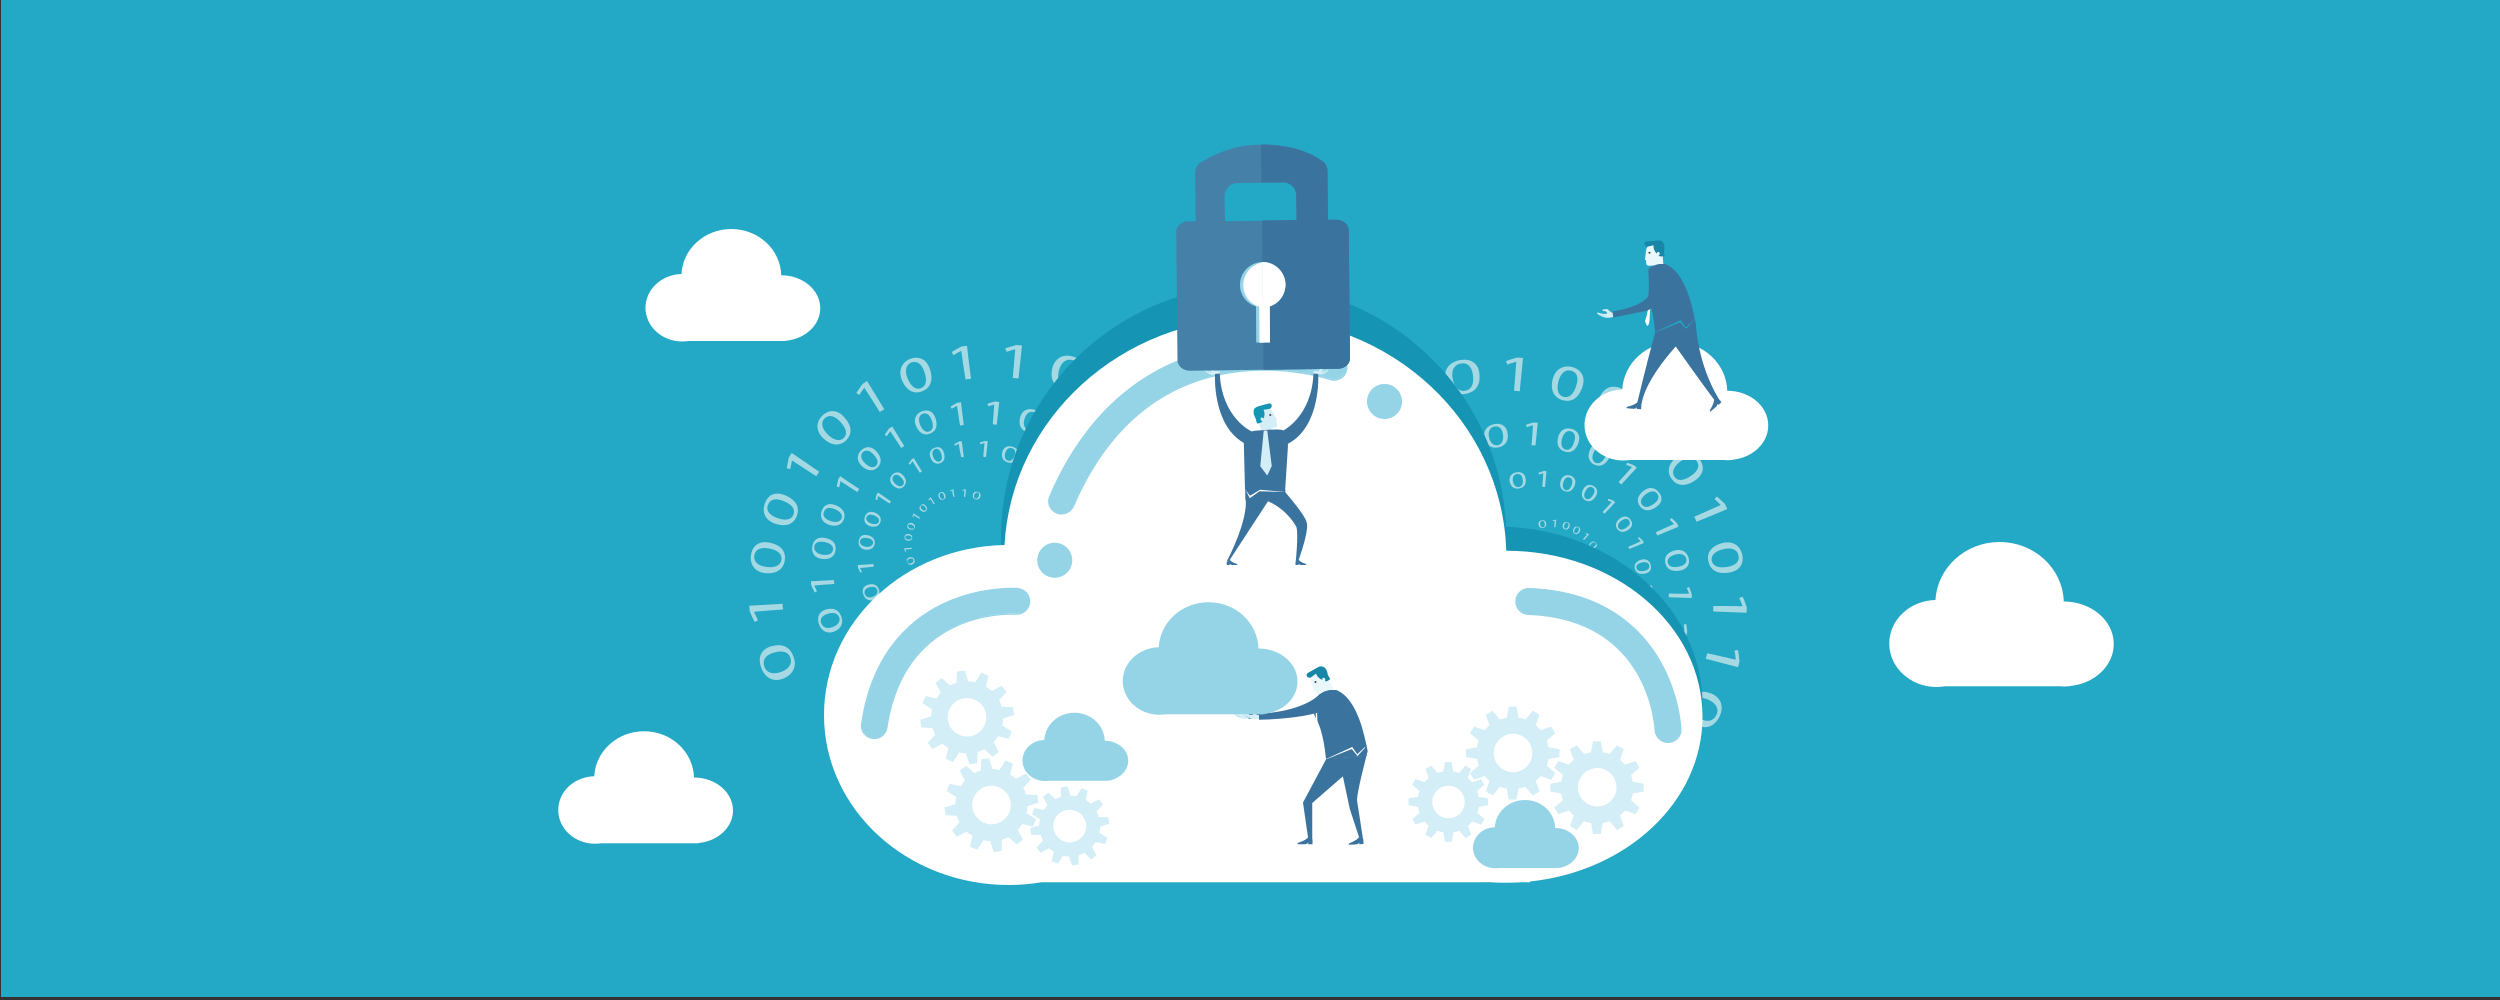 <?xml version="1.0" encoding="utf-8"?>
<!-- Generator: Adobe Illustrator 19.0.0, SVG Export Plug-In . SVG Version: 6.00 Build 0)  -->
<svg version="1.1" id="BG" xmlns="http://www.w3.org/2000/svg" xmlns:xlink="http://www.w3.org/1999/xlink" x="0px" y="0px"
	 viewBox="0 0 1000 400" style="enable-background:new 0 0 1000 400;" xml:space="preserve">
<rect x="0" y="0" width="1000" height="400" fill="#333333" stroke="none"/>
<style type="text/css">
	.st0{fill:#23A8C6;}
	.st1{opacity:0.6;}
	.st2{fill:#FAF9F5;}
	.st3{fill:#1694B3;}
	.st4{fill:#FFFFFF;}
	.st5{fill:#95D4E7;}
	.st6{fill:#D3EEF6;}
	.st7{fill:#EBF8FB;}
	.st8{fill:#3F3F3F;}
	.st9{fill:#1786A7;}
	.st10{fill:#3B739F;}
	.st11{fill:#5FBBCD;}
	.st12{fill:#4580A8;}
</style>
<rect x="0.4" y="-0.5" class="st0" width="1000" height="399.3"/>
<g>
	<g>
		<g class="st1">
			<g>
				<g>
					<g>
						<g>
							<g>
								<path class="st2" d="M308.9,258.4c4.4-1.1,7.3,0.6,8.6,4.5c1.2,3.5-0.1,6.8-4.1,8.5c-4.1,1.7-7.7-0.4-9-4.6
									C302.9,262.5,304.8,259.4,308.9,258.4z M312.4,268.8c3.2-1.2,4.5-3.3,3.8-5.6c-0.8-2.5-3.2-3.1-6.5-2.2
									c-3.2,0.9-4.9,2.7-4,5.6C306.5,269,309,270,312.4,268.8z"/>
							</g>
						</g>
					</g>
				</g>
				<g>
					<g>
						<g>
							<g>
								<path class="st2" d="M301.6,244.7C301.6,244.7,301.6,244.7,301.6,244.7c0.6,1.4,1,2.1,1.6,3.4c-0.5,0.3-0.8,0.4-1.3,0.7
									c-0.9-1.7-1.3-2.5-2-4.2c-0.1-0.9-0.1-1.4-0.2-2.3c5.3-0.3,8-0.5,13.3-0.8c0.1,0.9,0.1,1.4,0.2,2.3
									C308.6,244.1,306.3,244.3,301.6,244.7z"/>
							</g>
						</g>
					</g>
				</g>
				<g>
					<g>
						<g>
							<g>
								<path class="st2" d="M308.1,217.1c4.4,1,6.4,3.5,5.8,7.2c-0.5,3.2-3.1,5.3-7.4,5c-4.4-0.3-6.7-3.4-6.1-7.3
									C301,217.9,304,216.2,308.1,217.1z M306.8,226.8c3.4,0.4,5.5-0.8,5.8-2.9c0.3-2.3-1.5-3.8-4.9-4.5c-3.2-0.6-5.6,0.2-6,2.8
									C301.4,224.6,303.1,226.4,306.8,226.8z"/>
							</g>
						</g>
					</g>
				</g>
				<g>
					<g>
						<g>
							<g>
								<path class="st2" d="M314.5,198.3c4.1,1.9,5.5,4.8,4.2,8.2c-1.2,3-4.1,4.4-8.3,3.1c-4.3-1.3-5.8-4.7-4.4-8.3
									C307.3,197.5,310.6,196.5,314.5,198.3z M311.1,207.3c3.3,1.1,5.6,0.5,6.3-1.5c0.8-2.2-0.7-4-3.8-5.3c-3-1.3-5.5-1-6.4,1.4
									C306.3,204,307.6,206.1,311.1,207.3z"/>
							</g>
						</g>
					</g>
				</g>
				<g>
					<g>
						<g>
							<g>
								<path class="st2" d="M316.8,184.2C316.8,184.2,316.8,184.2,316.8,184.2c-0.3,1.4-0.4,2.1-0.7,3.4c-0.6-0.1-0.9-0.2-1.4-0.3
									c0.3-1.7,0.5-2.6,0.8-4.3c0.5-0.7,0.7-1.1,1.2-1.8c4.4,3,6.6,4.5,11,7.5c-0.5,0.7-0.7,1.1-1.2,1.8
									C322.6,188,320.7,186.7,316.8,184.2z"/>
							</g>
						</g>
					</g>
				</g>
				<g>
					<g>
						<g>
							<g>
								<path class="st2" d="M337.9,167.1c3,3.4,3,6.6,0.5,9.1c-2.3,2.2-5.5,2.3-8.8-0.6c-3.3-2.9-3.4-6.6-0.7-9.3
									C331.8,163.5,335.2,163.9,337.9,167.1z M331.2,173.9c2.5,2.4,4.9,2.7,6.3,1.3c1.6-1.6,1-3.9-1.3-6.4
									c-2.2-2.4-4.5-3.2-6.4-1.4C328.3,168.9,328.6,171.4,331.2,173.9z"/>
							</g>
						</g>
					</g>
				</g>
				<g>
					<g>
						<g>
							<g>
								<path class="st2" d="M345.7,155.1C345.7,155.1,345.7,155.1,345.7,155.1c-0.9,1.2-1.2,1.7-2,2.9c-0.5-0.3-0.7-0.5-1.2-0.8
									c1-1.5,1.5-2.2,2.5-3.6c0.7-0.5,1.1-0.7,1.8-1.2c2.8,4.5,4.2,6.8,6.9,11.3c-0.7,0.5-1.1,0.7-1.8,1.1
									C349.5,161,348.3,159,345.7,155.1z"/>
							</g>
						</g>
					</g>
				</g>
				<g>
					<g>
						<g>
							<g>
								<path class="st2" d="M372.1,148c1.3,4.3,0,7.3-3.4,8.6c-3,1.1-6-0.2-7.8-4.2c-1.8-4-0.3-7.5,3.3-8.9
									C368,142.2,370.9,144,372.1,148z M363.1,151.5c1.3,3.2,3.3,4.5,5.2,3.8c2.2-0.8,2.6-3.2,1.5-6.4c-1-3.1-2.8-4.8-5.3-3.9
									C362.5,145.8,361.7,148.2,363.1,151.5z"/>
							</g>
						</g>
					</g>
				</g>
				<g>
					<g>
						<g>
							<g>
								<path class="st2" d="M384.5,140.3C384.5,140.3,384.4,140.3,384.5,140.3c-1.3,0.7-1.9,1-3.1,1.8c-0.3-0.5-0.4-0.8-0.7-1.3
									c1.5-0.9,2.3-1.4,3.9-2.2c0.9-0.1,1.3-0.2,2.2-0.3c0.6,5.3,0.9,7.9,1.6,13.2c-0.9,0.1-1.3,0.2-2.2,0.3
									C385.5,147.3,385.1,144.9,384.5,140.3z"/>
							</g>
						</g>
					</g>
				</g>
				<g>
					<g>
						<g>
							<g>
								<path class="st2" d="M406.1,139.7C406,139.7,406,139.7,406.1,139.7c-1.5,0.4-2.2,0.6-3.5,1c-0.2-0.6-0.3-0.8-0.5-1.4
									c1.7-0.5,2.6-0.8,4.4-1.3c0.9,0.1,1.4,0.1,2.3,0.2c-0.6,5.3-0.8,7.9-1.4,13.2c-0.9-0.1-1.4-0.2-2.3-0.2
									C405.5,146.7,405.7,144.4,406.1,139.7z"/>
							</g>
						</g>
					</g>
				</g>
				<g>
					<g>
						<g>
							<g>
								<path class="st2" d="M434,151.6c-1.7,4.2-4.9,5.5-8.9,4.1c-3.5-1.2-5.2-4.1-4.2-8.4c1.1-4.3,4.7-6,8.8-4.5
									C434.1,144.3,435.7,147.7,434,151.6z M423.6,148.1c-0.9,3.3,0,5.6,2.2,6.4c2.5,0.8,4.5-0.7,5.7-3.8c1.2-3.1,0.7-5.6-2.2-6.6
									C426.8,143.3,424.5,144.6,423.6,148.1z"/>
							</g>
						</g>
					</g>
				</g>
			</g>
		</g>
		<g class="st1">
			<g>
				<g>
					<g>
						<g>
							<g>
								<path class="st2" d="M330.7,243.7c3-0.7,5,0.4,5.9,3.1c0.8,2.4-0.1,4.7-2.9,5.8c-2.8,1.2-5.3-0.3-6.2-3.1
									C326.6,246.5,327.9,244.4,330.7,243.7z M333.1,250.8c2.2-0.8,3.1-2.3,2.6-3.8c-0.6-1.7-2.2-2.2-4.5-1.5
									c-2.2,0.6-3.4,1.9-2.7,3.8C329.1,251,330.8,251.7,333.1,250.8z"/>
							</g>
						</g>
					</g>
				</g>
				<g>
					<g>
						<g>
							<g>
								<path class="st2" d="M325.7,234.2C325.7,234.2,325.7,234.2,325.7,234.2c0.4,1,0.7,1.4,1.1,2.3c-0.4,0.2-0.5,0.3-0.9,0.5
									c-0.6-1.1-0.9-1.7-1.4-2.9c-0.1-0.6-0.1-1-0.1-1.6c3.7-0.2,5.5-0.3,9.2-0.5c0,0.6,0.1,0.9,0.1,1.6
									C330.5,233.8,328.9,233.9,325.7,234.2z"/>
							</g>
						</g>
					</g>
				</g>
				<g>
					<g>
						<g>
							<g>
								<path class="st2" d="M330.2,215.2c3.1,0.7,4.4,2.4,4,5c-0.3,2.2-2.1,3.7-5.1,3.4c-3.1-0.2-4.6-2.3-4.2-5
									C325.3,215.8,327.3,214.6,330.2,215.2z M329.2,221.9c2.4,0.3,3.8-0.5,4-2c0.2-1.6-1.1-2.6-3.4-3.1c-2.2-0.4-3.9,0.1-4.1,1.9
									C325.5,220.3,326.8,221.6,329.2,221.9z"/>
							</g>
						</g>
					</g>
				</g>
				<g>
					<g>
						<g>
							<g>
								<path class="st2" d="M334.6,202.2c2.8,1.3,3.8,3.3,2.9,5.6c-0.8,2.1-2.9,3-5.7,2.2c-2.9-0.9-4-3.2-3.1-5.7
									C329.6,201.7,331.9,201,334.6,202.2z M332.2,208.4c2.3,0.8,3.8,0.3,4.4-1c0.6-1.5-0.5-2.8-2.6-3.7c-2.1-0.9-3.8-0.7-4.4,1
									C328.9,206.2,329.8,207.6,332.2,208.4z"/>
							</g>
						</g>
					</g>
				</g>
				<g>
					<g>
						<g>
							<g>
								<path class="st2" d="M336.2,192.5C336.1,192.5,336.1,192.5,336.2,192.5c-0.2,1-0.3,1.4-0.5,2.4c-0.4-0.1-0.6-0.1-1-0.2
									c0.2-1.2,0.3-1.8,0.6-3c0.3-0.5,0.5-0.8,0.8-1.2c3,2.1,4.6,3.1,7.6,5.1c-0.3,0.5-0.5,0.7-0.8,1.2
									C340.2,195.1,338.8,194.2,336.2,192.5z"/>
							</g>
						</g>
					</g>
				</g>
				<g>
					<g>
						<g>
							<g>
								<path class="st2" d="M350.7,180.7c2,2.3,2.1,4.6,0.3,6.3c-1.6,1.5-3.8,1.6-6.1-0.4c-2.3-2-2.3-4.6-0.5-6.4
									C346.5,178.2,348.8,178.5,350.7,180.7z M346.1,185.4c1.7,1.6,3.3,1.9,4.3,0.9c1.1-1.1,0.7-2.7-0.9-4.4
									c-1.5-1.7-3.1-2.2-4.4-1C344.1,182,344.3,183.7,346.1,185.4z"/>
							</g>
						</g>
					</g>
				</g>
				<g>
					<g>
						<g>
							<g>
								<path class="st2" d="M356.1,172.5C356.1,172.5,356.1,172.5,356.1,172.5c-0.6,0.8-0.9,1.2-1.4,2c-0.3-0.2-0.5-0.4-0.8-0.6
									c0.7-1,1-1.5,1.7-2.5c0.5-0.3,0.8-0.5,1.3-0.8c1.9,3.1,2.9,4.7,4.8,7.8c-0.5,0.3-0.7,0.5-1.2,0.8
									C358.7,176.5,357.9,175.2,356.1,172.5z"/>
							</g>
						</g>
					</g>
				</g>
				<g>
					<g>
						<g>
							<g>
								<path class="st2" d="M374.3,167.6c0.9,3,0,5-2.4,5.9c-2.1,0.8-4.1-0.1-5.4-2.9c-1.3-2.8-0.2-5.2,2.3-6.1
									C371.5,163.5,373.5,164.8,374.3,167.6z M368.1,170c0.9,2.2,2.3,3.1,3.6,2.6c1.5-0.6,1.8-2.2,1-4.4c-0.7-2.1-1.9-3.3-3.6-2.7
									C367.7,166,367.1,167.7,368.1,170z"/>
							</g>
						</g>
					</g>
				</g>
				<g>
					<g>
						<g>
							<g>
								<path class="st2" d="M382.8,162.3C382.8,162.3,382.8,162.3,382.8,162.3c-0.9,0.5-1.3,0.7-2.1,1.2c-0.2-0.3-0.3-0.5-0.5-0.9
									c1-0.6,1.6-0.9,2.7-1.5c0.6-0.1,0.9-0.1,1.5-0.2c0.4,3.7,0.7,5.5,1.1,9.1c-0.6,0.1-0.9,0.1-1.5,0.2
									C383.5,167,383.3,165.4,382.8,162.3z"/>
							</g>
						</g>
					</g>
				</g>
				<g>
					<g>
						<g>
							<g>
								<path class="st2" d="M397.7,161.8C397.7,161.8,397.7,161.8,397.7,161.8c-1,0.3-1.5,0.4-2.4,0.7c-0.1-0.4-0.2-0.6-0.3-1
									c1.2-0.4,1.8-0.6,3.1-0.9c0.6,0.1,1,0.1,1.6,0.2c-0.4,3.7-0.6,5.5-1,9.1c-0.6-0.1-0.9-0.1-1.6-0.2
									C397.3,166.6,397.5,165,397.7,161.8z"/>
							</g>
						</g>
					</g>
				</g>
				<g>
					<g>
						<g>
							<g>
								<path class="st2" d="M417,170c-1.2,2.9-3.4,3.8-6.1,2.9c-2.4-0.8-3.6-2.8-2.9-5.8c0.7-3,3.2-4.1,6.1-3.1
									C417.1,165,418.1,167.4,417,170z M409.8,167.6c-0.7,2.3,0,3.9,1.5,4.4c1.7,0.6,3.1-0.5,3.9-2.6c0.8-2.1,0.5-3.9-1.5-4.5
									C412,164.3,410.5,165.2,409.8,167.6z"/>
							</g>
						</g>
					</g>
				</g>
			</g>
		</g>
		<g class="st1">
			<g>
				<g>
					<g>
						<g>
							<g>
								<path class="st2" d="M347.5,233.8c2.1-0.5,3.5,0.3,4.1,2.1c0.5,1.7-0.1,3.2-2,4c-1.9,0.8-3.7-0.2-4.3-2.2
									C344.6,235.7,345.5,234.3,347.5,233.8z M349.1,238.7c1.5-0.6,2.1-1.6,1.8-2.7c-0.4-1.2-1.5-1.5-3.1-1.1
									c-1.5,0.4-2.3,1.3-1.9,2.7C346.3,238.8,347.5,239.3,349.1,238.7z"/>
							</g>
						</g>
					</g>
				</g>
				<g>
					<g>
						<g>
							<g>
								<path class="st2" d="M344,227.2C344,227.2,344,227.2,344,227.2c0.3,0.7,0.5,1,0.8,1.6c-0.2,0.1-0.4,0.2-0.6,0.3
									c-0.4-0.8-0.6-1.2-1-2c0-0.4-0.1-0.7-0.1-1.1c2.5-0.1,3.8-0.2,6.3-0.4c0,0.4,0,0.7,0.1,1.1C347.3,226.9,346.2,227,344,227.2
									z"/>
							</g>
						</g>
					</g>
				</g>
				<g>
					<g>
						<g>
							<g>
								<path class="st2" d="M347.1,214.1c2.1,0.5,3,1.7,2.8,3.4c-0.2,1.5-1.5,2.5-3.5,2.4c-2.1-0.2-3.2-1.6-2.9-3.5
									C343.7,214.5,345.1,213.6,347.1,214.1z M346.4,218.7c1.6,0.2,2.6-0.4,2.8-1.4c0.2-1.1-0.7-1.8-2.3-2.1
									c-1.5-0.3-2.7,0.1-2.9,1.3C343.9,217.6,344.7,218.5,346.4,218.7z"/>
							</g>
						</g>
					</g>
				</g>
				<g>
					<g>
						<g>
							<g>
								<path class="st2" d="M350.1,205.1c2,0.9,2.6,2.3,2,3.9c-0.6,1.4-2,2.1-4,1.5c-2-0.6-2.8-2.2-2.1-4
									C346.7,204.8,348.3,204.3,350.1,205.1z M348.5,209.4c1.6,0.5,2.7,0.2,3-0.7c0.4-1-0.3-1.9-1.8-2.5c-1.4-0.6-2.6-0.5-3.1,0.7
									C346.2,207.8,346.9,208.9,348.5,209.4z"/>
							</g>
						</g>
					</g>
				</g>
				<g>
					<g>
						<g>
							<g>
								<path class="st2" d="M351.2,198.4C351.2,198.4,351.2,198.4,351.2,198.4c-0.1,0.7-0.2,1-0.3,1.6c-0.3-0.1-0.4-0.1-0.7-0.1
									c0.1-0.8,0.2-1.2,0.4-2c0.2-0.3,0.3-0.5,0.6-0.9c2.1,1.4,3.1,2.1,5.2,3.6c-0.2,0.3-0.3,0.5-0.6,0.8
									C354,200.2,353.1,199.6,351.2,198.4z"/>
							</g>
						</g>
					</g>
				</g>
				<g>
					<g>
						<g>
							<g>
								<path class="st2" d="M361.3,190.2c1.4,1.6,1.4,3.1,0.2,4.4c-1.1,1.1-2.6,1.1-4.2-0.3c-1.6-1.4-1.6-3.2-0.3-4.5
									C358.4,188.5,360,188.7,361.3,190.2z M358.1,193.5c1.2,1.1,2.3,1.3,3,0.6c0.8-0.8,0.5-1.9-0.6-3.1c-1.1-1.1-2.2-1.5-3-0.7
									C356.7,191.1,356.8,192.3,358.1,193.5z"/>
							</g>
						</g>
					</g>
				</g>
				<g>
					<g>
						<g>
							<g>
								<path class="st2" d="M365,184.5C365,184.5,365,184.5,365,184.5c-0.4,0.6-0.6,0.8-1,1.4c-0.2-0.2-0.3-0.2-0.6-0.4
									c0.5-0.7,0.7-1,1.2-1.7c0.3-0.2,0.5-0.3,0.9-0.6c1.3,2.2,2,3.2,3.3,5.4c-0.3,0.2-0.5,0.3-0.9,0.5
									C366.8,187.3,366.2,186.4,365,184.5z"/>
							</g>
						</g>
					</g>
				</g>
				<g>
					<g>
						<g>
							<g>
								<path class="st2" d="M377.6,181.2c0.6,2.1,0,3.5-1.6,4.1c-1.4,0.5-2.9-0.1-3.7-2c-0.9-1.9-0.2-3.6,1.6-4.2
									C375.6,178.4,377,179.2,377.6,181.2z M373.3,182.8c0.6,1.5,1.6,2.1,2.5,1.8c1-0.4,1.2-1.5,0.7-3.1c-0.5-1.5-1.3-2.3-2.5-1.9
									C373,180.1,372.6,181.2,373.3,182.8z"/>
							</g>
						</g>
					</g>
				</g>
				<g>
					<g>
						<g>
							<g>
								<path class="st2" d="M383.5,177.5C383.5,177.5,383.5,177.5,383.5,177.5c-0.6,0.3-0.9,0.5-1.5,0.8c-0.1-0.2-0.2-0.4-0.3-0.6
									c0.7-0.4,1.1-0.7,1.9-1.1c0.4-0.1,0.6-0.1,1.1-0.1c0.3,2.5,0.5,3.8,0.8,6.3c-0.4,0-0.6,0.1-1,0.1
									C384,180.8,383.8,179.7,383.5,177.5z"/>
							</g>
						</g>
					</g>
				</g>
				<g>
					<g>
						<g>
							<g>
								<path class="st2" d="M393.8,177.2C393.8,177.2,393.8,177.2,393.8,177.2c-0.7,0.2-1,0.3-1.7,0.5c-0.1-0.3-0.1-0.4-0.2-0.7
									c0.8-0.3,1.3-0.4,2.1-0.6c0.4,0,0.7,0.1,1.1,0.1c-0.3,2.5-0.4,3.8-0.7,6.3c-0.4,0-0.7-0.1-1.1-0.1
									C393.5,180.5,393.6,179.4,393.8,177.2z"/>
							</g>
						</g>
					</g>
				</g>
				<g>
					<g>
						<g>
							<g>
								<path class="st2" d="M407.1,182.9c-0.8,2-2.4,2.6-4.2,2c-1.7-0.6-2.5-2-2-4c0.5-2.1,2.2-2.8,4.2-2.2
									C407.2,179.4,407.9,181,407.1,182.9z M402.1,181.2c-0.5,1.6,0,2.7,1,3c1.2,0.4,2.1-0.3,2.7-1.8c0.6-1.5,0.3-2.7-1-3.1
									C403.7,178.9,402.6,179.5,402.1,181.2z"/>
							</g>
						</g>
					</g>
				</g>
			</g>
		</g>
		<g class="st1">
			<g>
				<g>
					<g>
						<g>
							<g>
								<path class="st2" d="M363.8,222.9c1-0.2,1.7,0.1,2,1c0.3,0.8,0,1.5-0.9,1.9c-0.9,0.4-1.7-0.1-2-1
									C362.4,223.9,362.8,223.2,363.8,222.9z M364.5,225.3c0.7-0.3,1-0.8,0.9-1.3c-0.2-0.6-0.7-0.7-1.5-0.5
									c-0.7,0.2-1.1,0.6-0.9,1.3C363.2,225.3,363.8,225.6,364.5,225.3z"/>
							</g>
						</g>
					</g>
				</g>
				<g>
					<g>
						<g>
							<g>
								<path class="st2" d="M362.1,219.8C362.1,219.8,362.1,219.8,362.1,219.8c0.1,0.3,0.2,0.5,0.4,0.8c-0.1,0.1-0.2,0.1-0.3,0.2
									c-0.2-0.4-0.3-0.6-0.5-1c0-0.2,0-0.3,0-0.5c1.2-0.1,1.8-0.1,3-0.2c0,0.2,0,0.3,0,0.5C363.7,219.7,363.2,219.7,362.1,219.8z"
									/>
							</g>
						</g>
					</g>
				</g>
				<g>
					<g>
						<g>
							<g>
								<path class="st2" d="M363.6,213.6c1,0.2,1.4,0.8,1.3,1.6c-0.1,0.7-0.7,1.2-1.7,1.1c-1-0.1-1.5-0.8-1.4-1.7
									C362,213.8,362.6,213.4,363.6,213.6z M363.3,215.8c0.8,0.1,1.3-0.2,1.3-0.6c0.1-0.5-0.3-0.9-1.1-1c-0.7-0.1-1.3,0-1.4,0.6
									C362.1,215.3,362.5,215.7,363.3,215.8z"/>
							</g>
						</g>
					</g>
				</g>
				<g>
					<g>
						<g>
							<g>
								<path class="st2" d="M365,209.3c0.9,0.4,1.2,1.1,0.9,1.8c-0.3,0.7-0.9,1-1.9,0.7c-1-0.3-1.3-1.1-1-1.9
									C363.4,209.2,364.1,208.9,365,209.3z M364.2,211.4c0.7,0.2,1.3,0.1,1.4-0.3c0.2-0.5-0.2-0.9-0.9-1.2
									c-0.7-0.3-1.2-0.2-1.5,0.3C363.2,210.6,363.5,211.1,364.2,211.4z"/>
							</g>
						</g>
					</g>
				</g>
				<g>
					<g>
						<g>
							<g>
								<path class="st2" d="M365.5,206.1C365.5,206.1,365.5,206.1,365.5,206.1c-0.1,0.3-0.1,0.5-0.2,0.8c-0.1,0-0.2,0-0.3-0.1
									c0.1-0.4,0.1-0.6,0.2-1c0.1-0.2,0.2-0.2,0.3-0.4c1,0.7,1.5,1,2.5,1.7c-0.1,0.2-0.2,0.2-0.3,0.4
									C366.9,207,366.4,206.7,365.5,206.1z"/>
							</g>
						</g>
					</g>
				</g>
				<g>
					<g>
						<g>
							<g>
								<path class="st2" d="M370.3,202.3c0.7,0.8,0.7,1.5,0.1,2.1c-0.5,0.5-1.2,0.5-2-0.1c-0.8-0.7-0.8-1.5-0.1-2.1
									C368.9,201.4,369.7,201.5,370.3,202.3z M368.8,203.8c0.6,0.5,1.1,0.6,1.4,0.3c0.4-0.4,0.2-0.9-0.3-1.5
									c-0.5-0.5-1-0.7-1.4-0.3C368.1,202.7,368.2,203.2,368.8,203.8z"/>
							</g>
						</g>
					</g>
				</g>
				<g>
					<g>
						<g>
							<g>
								<path class="st2" d="M372.1,199.6C372.1,199.6,372.1,199.6,372.1,199.6c-0.2,0.3-0.3,0.4-0.5,0.6c-0.1-0.1-0.2-0.1-0.3-0.2
									c0.2-0.3,0.3-0.5,0.6-0.8c0.2-0.1,0.2-0.2,0.4-0.3c0.6,1,0.9,1.5,1.6,2.6c-0.2,0.1-0.2,0.2-0.4,0.3
									C373,200.9,372.7,200.4,372.1,199.6z"/>
							</g>
						</g>
					</g>
				</g>
				<g>
					<g>
						<g>
							<g>
								<path class="st2" d="M378.1,197.9c0.3,1,0,1.7-0.8,1.9c-0.7,0.3-1.4,0-1.8-0.9c-0.4-0.9-0.1-1.7,0.7-2
									C377.1,196.6,377.8,197,378.1,197.9z M376,198.7c0.3,0.7,0.7,1,1.2,0.9c0.5-0.2,0.6-0.7,0.3-1.5c-0.2-0.7-0.6-1.1-1.2-0.9
									C375.9,197.4,375.7,198,376,198.7z"/>
							</g>
						</g>
					</g>
				</g>
				<g>
					<g>
						<g>
							<g>
								<path class="st2" d="M380.9,196.2C380.9,196.2,380.9,196.2,380.9,196.2c-0.3,0.2-0.4,0.2-0.7,0.4c-0.1-0.1-0.1-0.2-0.2-0.3
									c0.3-0.2,0.5-0.3,0.9-0.5c0.2,0,0.3,0,0.5-0.1c0.1,1.2,0.2,1.8,0.4,3c-0.2,0-0.3,0-0.5,0.1
									C381.1,197.8,381,197.2,380.9,196.2z"/>
							</g>
						</g>
					</g>
				</g>
				<g>
					<g>
						<g>
							<g>
								<path class="st2" d="M385.8,196.1C385.8,196.1,385.8,196.1,385.8,196.1c-0.3,0.1-0.5,0.1-0.8,0.2c0-0.1-0.1-0.2-0.1-0.3
									c0.4-0.1,0.6-0.2,1-0.3c0.2,0,0.3,0,0.5,0.1c-0.1,1.2-0.2,1.8-0.3,3c-0.2,0-0.3,0-0.5-0.1
									C385.6,197.6,385.7,197.1,385.8,196.1z"/>
							</g>
						</g>
					</g>
				</g>
				<g>
					<g>
						<g>
							<g>
								<path class="st2" d="M392.1,198.8c-0.4,0.9-1.1,1.2-2,0.9c-0.8-0.3-1.2-0.9-0.9-1.9c0.2-1,1.1-1.4,2-1
									C392.1,197.1,392.5,197.9,392.1,198.8z M389.7,198c-0.2,0.8,0,1.3,0.5,1.4c0.6,0.2,1-0.2,1.3-0.9c0.3-0.7,0.1-1.3-0.5-1.5
									C390.5,196.9,390,197.2,389.7,198z"/>
							</g>
						</g>
					</g>
				</g>
			</g>
		</g>
	</g>
	<g>
		<g class="st1">
			<g>
				<g>
					<g>
						<g>
							<g>
								<path class="st2" d="M591.8,149.8c0.4,4.5-1.7,7.1-5.8,7.8c-3.6,0.6-6.7-1.1-7.7-5.4c-1.1-4.3,1.5-7.5,5.9-8.2
									C588.7,143.3,591.5,145.6,591.8,149.8z M581.1,151.7c0.7,3.4,2.6,5,4.9,4.6c2.6-0.4,3.6-2.7,3.2-6.1
									c-0.4-3.2-1.9-5.3-4.9-4.8C581.8,145.8,580.3,148.1,581.1,151.7z"/>
							</g>
						</g>
					</g>
				</g>
				<g>
					<g>
						<g>
							<g>
								<path class="st2" d="M606.5,144.7C606.5,144.7,606.5,144.7,606.5,144.7c-1.5,0.4-2.2,0.6-3.6,1.1c-0.2-0.6-0.3-0.8-0.5-1.4
									c1.8-0.6,2.7-0.9,4.5-1.4c0.9,0.1,1.4,0.1,2.3,0.2c-0.5,5.3-0.8,8-1.3,13.3c-0.9-0.1-1.4-0.1-2.3-0.2
									C606,151.7,606.2,149.4,606.5,144.7z"/>
							</g>
						</g>
					</g>
				</g>
				<g>
					<g>
						<g>
							<g>
								<path class="st2" d="M632.8,155.3c-1.6,4.2-4.4,5.8-8,4.7c-3.1-1-4.8-3.8-3.8-8.1c1-4.3,4.4-6.1,8.2-5
									C633.1,148.2,634.3,151.4,632.8,155.3z M623.4,152.5c-0.9,3.3-0.1,5.6,1.9,6.2c2.3,0.7,4-0.9,5.1-4.1
									c1.1-3.1,0.7-5.6-1.9-6.3C626.4,147.6,624.3,149,623.4,152.5z"/>
							</g>
						</g>
					</g>
				</g>
				<g>
					<g>
						<g>
							<g>
								<path class="st2" d="M650.4,164.5c-2.5,3.8-5.5,4.7-8.7,2.9c-2.8-1.6-3.7-4.8-1.8-8.7c1.9-4,5.5-5,8.9-3.1
									C652.2,157.5,652.7,160.9,650.4,164.5z M642,159.7c-1.6,3.1-1.3,5.4,0.5,6.5c2,1.2,4.1-0.1,5.8-3c1.7-2.8,1.9-5.3-0.4-6.6
									C646,155.6,643.7,156.5,642,159.7z"/>
							</g>
						</g>
					</g>
				</g>
				<g>
					<g>
						<g>
							<g>
								<path class="st2" d="M664,168.9C664,168.9,664,168.9,664,168.9c-1.3-0.5-2-0.8-3.3-1.2c0.2-0.5,0.3-0.8,0.5-1.4
									c1.6,0.6,2.5,0.9,4.1,1.5c0.6,0.6,1,0.9,1.6,1.5c-3.6,3.9-5.4,5.8-9,9.7c-0.6-0.6-0.9-0.9-1.6-1.4
									C659.4,174.1,660.9,172.4,664,168.9z"/>
							</g>
						</g>
					</g>
				</g>
				<g>
					<g>
						<g>
							<g>
								<path class="st2" d="M677.7,192.4c-3.8,2.4-7,2-9.1-0.9c-1.9-2.6-1.4-5.8,1.9-8.6c3.4-2.9,7.1-2.3,9.3,0.8
									C682.2,186.9,681.2,190.2,677.7,192.4z M672,184.7c-2.7,2.1-3.4,4.4-2.2,6c1.3,1.9,3.7,1.6,6.5-0.3c2.7-1.8,3.9-4,2.3-6.1
									C677.3,182.6,674.8,182.5,672,184.7z"/>
							</g>
						</g>
					</g>
				</g>
				<g>
					<g>
						<g>
							<g>
								<path class="st2" d="M688.3,202C688.3,201.9,688.3,201.9,688.3,202c-1-1-1.5-1.5-2.5-2.4c0.4-0.4,0.6-0.6,1-1
									c1.3,1.2,1.9,1.8,3.2,3c0.4,0.8,0.5,1.2,0.9,2c-4.9,2.1-7.4,3.1-12.3,5.1c-0.3-0.8-0.5-1.2-0.9-2
									C681.9,204.8,684.1,203.9,688.3,202z"/>
							</g>
						</g>
					</g>
				</g>
				<g>
					<g>
						<g>
							<g>
								<path class="st2" d="M691.3,229.1c-4.5,0.6-7.2-1.1-8-4.7c-0.7-3.1,1.1-5.9,5.3-7.1c4.3-1.2,7.5,0.8,8.3,4.6
									C697.7,225.9,695.5,228.5,691.3,229.1z M689.2,219.7c-3.4,0.8-4.9,2.6-4.5,4.6c0.5,2.3,2.8,3,6.1,2.5
									c3.2-0.5,5.2-2.1,4.6-4.6C695,219.9,692.7,218.8,689.2,219.7z"/>
							</g>
						</g>
					</g>
				</g>
				<g>
					<g>
						<g>
							<g>
								<path class="st2" d="M697,242.5C697,242.5,697,242.4,697,242.5c-0.5-1.4-0.7-2-1.3-3.3c0.5-0.2,0.8-0.3,1.4-0.5
									c0.7,1.6,1,2.5,1.6,4.2c0,0.9,0,1.3-0.1,2.2c-5.3-0.2-8-0.3-13.3-0.5c0-0.9,0-1.3,0-2.2C690,242.4,692.4,242.4,697,242.5z"
									/>
							</g>
						</g>
					</g>
				</g>
				<g>
					<g>
						<g>
							<g>
								<path class="st2" d="M694.3,263.9C694.4,263.9,694.4,263.9,694.3,263.9c-0.1-1.5-0.2-2.2-0.5-3.7c0.6-0.1,0.9-0.1,1.4-0.2
									c0.3,1.8,0.4,2.7,0.6,4.6c-0.2,0.9-0.3,1.4-0.6,2.3c-5.1-1.4-7.7-2-12.9-3.4c0.2-0.9,0.4-1.3,0.6-2.2
									C687.6,262.3,689.8,262.9,694.3,263.9z"/>
							</g>
						</g>
					</g>
				</g>
				<g>
					<g>
						<g>
							<g>
								<path class="st2" d="M678.3,289.7c-3.9-2.4-4.6-5.7-2.7-9.4c1.7-3.2,4.9-4.5,8.9-2.9c4.1,1.7,5.2,5.5,3.2,9.4
									C685.5,291,681.9,291.9,678.3,289.7z M683.4,279.9c-3.1-1.4-5.5-0.9-6.6,1.2c-1.2,2.3,0,4.5,2.9,6.2
									c2.8,1.6,5.4,1.5,6.8-1.2C687.7,283.9,686.7,281.4,683.4,279.9z"/>
							</g>
						</g>
					</g>
				</g>
			</g>
		</g>
		<g class="st1">
			<g>
				<g>
					<g>
						<g>
							<g>
								<path class="st2" d="M603.1,173.6c0.3,3.1-1.2,4.9-4,5.4c-2.5,0.4-4.6-0.8-5.3-3.7c-0.7-3,1.1-5.2,4.1-5.7
									C600.9,169.1,602.8,170.7,603.1,173.6z M595.6,174.9c0.5,2.3,1.8,3.4,3.4,3.2c1.8-0.3,2.5-1.9,2.2-4.2
									c-0.3-2.2-1.3-3.6-3.4-3.3C596.1,170.9,595.1,172.4,595.6,174.9z"/>
							</g>
						</g>
					</g>
				</g>
				<g>
					<g>
						<g>
							<g>
								<path class="st2" d="M613.2,170.1C613.2,170.1,613.2,170.1,613.2,170.1c-1,0.3-1.5,0.4-2.5,0.8c-0.1-0.4-0.2-0.6-0.3-1
									c1.2-0.4,1.8-0.6,3.1-0.9c0.6,0,1,0.1,1.6,0.1c-0.4,3.7-0.5,5.5-0.9,9.1c-0.6-0.1-0.9-0.1-1.6-0.1
									C612.9,174.9,613,173.3,613.2,170.1z"/>
							</g>
						</g>
					</g>
				</g>
				<g>
					<g>
						<g>
							<g>
								<path class="st2" d="M631.3,177.4c-1.1,2.9-3.1,4-5.5,3.2c-2.2-0.7-3.3-2.7-2.6-5.6c0.7-3,3-4.2,5.6-3.4
									C631.5,172.5,632.3,174.7,631.3,177.4z M624.8,175.5c-0.6,2.3,0,3.9,1.3,4.3c1.6,0.5,2.8-0.6,3.5-2.9
									c0.8-2.1,0.5-3.8-1.3-4.4C626.9,172.1,625.5,173.1,624.8,175.5z"/>
							</g>
						</g>
					</g>
				</g>
				<g>
					<g>
						<g>
							<g>
								<path class="st2" d="M643.4,183.7c-1.7,2.6-3.8,3.2-6,2c-1.9-1.1-2.6-3.3-1.3-6c1.3-2.8,3.8-3.5,6.1-2.1
									C644.7,178.9,645,181.3,643.4,183.7z M637.7,180.5c-1.1,2.1-0.9,3.7,0.3,4.5c1.4,0.8,2.8,0,4-2c1.2-1.9,1.3-3.6-0.3-4.5
									C640.4,177.6,638.8,178.2,637.7,180.5z"/>
							</g>
						</g>
					</g>
				</g>
				<g>
					<g>
						<g>
							<g>
								<path class="st2" d="M652.8,186.8C652.8,186.8,652.8,186.8,652.8,186.8c-0.9-0.4-1.4-0.5-2.3-0.8c0.1-0.4,0.2-0.6,0.3-0.9
									c1.1,0.4,1.7,0.6,2.8,1c0.4,0.4,0.7,0.6,1.1,1c-2.5,2.7-3.7,4-6.2,6.7c-0.4-0.4-0.6-0.6-1.1-1
									C649.6,190.4,650.7,189.2,652.8,186.8z"/>
							</g>
						</g>
					</g>
				</g>
				<g>
					<g>
						<g>
							<g>
								<path class="st2" d="M662.2,203c-2.6,1.7-4.8,1.4-6.3-0.6c-1.3-1.8-1-4,1.3-5.9c2.3-2,4.9-1.6,6.4,0.5
									C665.4,199.2,664.7,201.4,662.2,203z M658.3,197.7c-1.9,1.5-2.4,3-1.5,4.2c0.9,1.3,2.6,1.1,4.5-0.2c1.9-1.3,2.7-2.8,1.6-4.2
									C662,196.2,660.3,196.2,658.3,197.7z"/>
							</g>
						</g>
					</g>
				</g>
				<g>
					<g>
						<g>
							<g>
								<path class="st2" d="M669.6,209.6C669.6,209.6,669.6,209.6,669.6,209.6c-0.7-0.7-1-1-1.7-1.7c0.3-0.3,0.4-0.4,0.7-0.7
									c0.9,0.8,1.3,1.2,2.2,2.1c0.2,0.5,0.4,0.8,0.6,1.4c-3.4,1.4-5.1,2.1-8.5,3.5c-0.2-0.5-0.4-0.8-0.6-1.3
									C665.2,211.5,666.7,210.9,669.6,209.6z"/>
							</g>
						</g>
					</g>
				</g>
				<g>
					<g>
						<g>
							<g>
								<path class="st2" d="M671.6,228.3c-3.1,0.4-5-0.8-5.5-3.2c-0.5-2.2,0.7-4.1,3.7-4.9c2.9-0.8,5.1,0.6,5.7,3.2
									C676.1,226.1,674.5,227.9,671.6,228.3z M670.2,221.8c-2.3,0.6-3.4,1.8-3.1,3.2c0.3,1.6,1.9,2.1,4.2,1.7
									c2.2-0.4,3.6-1.4,3.2-3.2C674.2,222,672.6,221.2,670.2,221.8z"/>
							</g>
						</g>
					</g>
				</g>
				<g>
					<g>
						<g>
							<g>
								<path class="st2" d="M675.6,237.5C675.6,237.5,675.6,237.5,675.6,237.5c-0.3-1-0.5-1.4-0.9-2.3c0.4-0.1,0.6-0.2,0.9-0.4
									c0.5,1.1,0.7,1.7,1.1,2.9c0,0.6,0,0.9,0,1.5c-3.7-0.1-5.5-0.2-9.2-0.3c0-0.6,0-0.9,0-1.5
									C670.8,237.5,672.4,237.5,675.6,237.5z"/>
							</g>
						</g>
					</g>
				</g>
				<g>
					<g>
						<g>
							<g>
								<path class="st2" d="M673.8,252.3C673.8,252.3,673.8,252.3,673.8,252.3c-0.1-1-0.2-1.5-0.3-2.5c0.4-0.1,0.6-0.1,1-0.2
									c0.2,1.2,0.3,1.9,0.4,3.2c-0.2,0.6-0.2,0.9-0.4,1.6c-3.5-0.9-5.3-1.4-8.9-2.3c0.2-0.6,0.2-0.9,0.4-1.5
									C669.1,251.2,670.6,251.6,673.8,252.3z"/>
							</g>
						</g>
					</g>
				</g>
				<g>
					<g>
						<g>
							<g>
								<path class="st2" d="M662.7,270.1c-2.7-1.6-3.2-3.9-1.9-6.5c1.2-2.2,3.4-3.1,6.1-2c2.8,1.2,3.6,3.8,2.2,6.5
									C667.7,271,665.2,271.6,662.7,270.1z M666.2,263.3c-2.2-1-3.8-0.6-4.6,0.8c-0.8,1.6,0,3.1,2,4.3c2,1.1,3.7,1,4.7-0.8
									C669.2,266.1,668.5,264.4,666.2,263.3z"/>
							</g>
						</g>
					</g>
				</g>
			</g>
		</g>
		<g class="st1">
			<g>
				<g>
					<g>
						<g>
							<g>
								<path class="st2" d="M610.3,191.7c0.2,2.1-0.8,3.4-2.7,3.7c-1.7,0.3-3.2-0.5-3.7-2.6c-0.5-2,0.7-3.6,2.8-3.9
									C608.8,188.6,610.1,189.7,610.3,191.7z M605.2,192.6c0.3,1.6,1.2,2.4,2.4,2.2c1.2-0.2,1.7-1.3,1.5-2.9
									c-0.2-1.5-0.9-2.5-2.3-2.3C605.5,189.8,604.8,190.9,605.2,192.6z"/>
							</g>
						</g>
					</g>
				</g>
				<g>
					<g>
						<g>
							<g>
								<path class="st2" d="M617.3,189.3C617.3,189.3,617.3,189.3,617.3,189.3c-0.7,0.2-1,0.3-1.7,0.5c-0.1-0.3-0.1-0.4-0.2-0.7
									c0.8-0.3,1.3-0.4,2.1-0.7c0.4,0,0.7,0,1.1,0.1c-0.2,2.5-0.4,3.8-0.6,6.3c-0.4,0-0.6-0.1-1.1-0.1
									C617.1,192.6,617.2,191.5,617.3,189.3z"/>
							</g>
						</g>
					</g>
				</g>
				<g>
					<g>
						<g>
							<g>
								<path class="st2" d="M629.8,194.3c-0.8,2-2.1,2.7-3.8,2.2c-1.5-0.5-2.3-1.8-1.8-3.9c0.5-2.1,2.1-2.9,3.9-2.4
									C630,190.9,630.6,192.4,629.8,194.3z M625.3,193c-0.4,1.6,0,2.7,0.9,3c1.1,0.3,1.9-0.4,2.5-2c0.5-1.5,0.3-2.6-0.9-3
									C626.8,190.6,625.8,191.3,625.3,193z"/>
							</g>
						</g>
					</g>
				</g>
				<g>
					<g>
						<g>
							<g>
								<path class="st2" d="M638.2,198.7c-1.2,1.8-2.6,2.2-4.1,1.4c-1.3-0.8-1.8-2.3-0.9-4.2c0.9-1.9,2.6-2.4,4.2-1.5
									C639.1,195.4,639.3,197,638.2,198.7z M634.2,196.4c-0.8,1.5-0.6,2.6,0.2,3.1c1,0.5,1.9,0,2.8-1.4c0.8-1.3,0.9-2.5-0.2-3.1
									C636.1,194.4,635,194.9,634.2,196.4z"/>
							</g>
						</g>
					</g>
				</g>
				<g>
					<g>
						<g>
							<g>
								<path class="st2" d="M644.7,200.8C644.7,200.8,644.7,200.8,644.7,200.8c-0.6-0.2-0.9-0.4-1.6-0.6c0.1-0.3,0.1-0.4,0.2-0.7
									c0.8,0.3,1.2,0.4,2,0.7c0.3,0.3,0.5,0.4,0.8,0.7c-1.7,1.9-2.6,2.8-4.3,4.6c-0.3-0.3-0.4-0.4-0.8-0.7
									C642.5,203.3,643.2,202.4,644.7,200.8z"/>
							</g>
						</g>
					</g>
				</g>
				<g>
					<g>
						<g>
							<g>
								<path class="st2" d="M651.2,212c-1.8,1.2-3.3,0.9-4.3-0.4c-0.9-1.2-0.7-2.8,0.9-4.1c1.6-1.4,3.4-1.1,4.4,0.4
									C653.4,209.4,652.9,210.9,651.2,212z M648.5,208.3c-1.3,1-1.6,2.1-1.1,2.9c0.6,0.9,1.8,0.8,3.1-0.1c1.3-0.9,1.8-1.9,1.1-2.9
									C651.1,207.3,649.9,207.3,648.5,208.3z"/>
							</g>
						</g>
					</g>
				</g>
				<g>
					<g>
						<g>
							<g>
								<path class="st2" d="M656.3,216.5C656.3,216.5,656.3,216.5,656.3,216.5c-0.5-0.5-0.7-0.7-1.2-1.2c0.2-0.2,0.3-0.3,0.5-0.5
									c0.6,0.6,0.9,0.8,1.5,1.4c0.2,0.4,0.3,0.6,0.4,1c-2.3,1-3.5,1.5-5.8,2.4c-0.2-0.4-0.2-0.6-0.4-0.9
									C653.3,217.9,654.3,217.4,656.3,216.5z"/>
							</g>
						</g>
					</g>
				</g>
				<g>
					<g>
						<g>
							<g>
								<path class="st2" d="M657.7,229.5c-2.1,0.3-3.4-0.5-3.8-2.2c-0.3-1.5,0.5-2.8,2.5-3.4c2-0.6,3.6,0.4,3.9,2.2
									C660.8,228,659.7,229.2,657.7,229.5z M656.7,225c-1.6,0.4-2.4,1.2-2.1,2.2c0.2,1.1,1.3,1.4,2.9,1.2c1.5-0.3,2.5-1,2.2-2.2
									C659.5,225.1,658.4,224.6,656.7,225z"/>
							</g>
						</g>
					</g>
				</g>
				<g>
					<g>
						<g>
							<g>
								<path class="st2" d="M660.5,235.9C660.5,235.8,660.5,235.8,660.5,235.9c-0.2-0.7-0.4-1-0.6-1.6c0.3-0.1,0.4-0.2,0.6-0.3
									c0.3,0.8,0.5,1.2,0.8,2c0,0.4,0,0.6,0,1.1c-2.5-0.1-3.8-0.1-6.3-0.2c0-0.4,0-0.6,0-1C657.1,235.8,658.2,235.8,660.5,235.9z"
									/>
							</g>
						</g>
					</g>
				</g>
				<g>
					<g>
						<g>
							<g>
								<path class="st2" d="M659.2,246.1C659.2,246.1,659.2,246.1,659.2,246.1c-0.1-0.7-0.1-1.1-0.2-1.7c0.3,0,0.4-0.1,0.7-0.1
									c0.1,0.9,0.2,1.3,0.3,2.2c-0.1,0.4-0.2,0.6-0.3,1.1c-2.5-0.6-3.7-1-6.1-1.6c0.1-0.4,0.2-0.6,0.3-1.1
									C655.9,245.3,657,245.6,659.2,246.1z"/>
							</g>
						</g>
					</g>
				</g>
				<g>
					<g>
						<g>
							<g>
								<path class="st2" d="M651.5,258.4c-1.8-1.1-2.2-2.7-1.3-4.5c0.8-1.5,2.3-2.2,4.2-1.4c2,0.8,2.5,2.6,1.5,4.5
									C655,259,653.3,259.4,651.5,258.4z M654,253.7c-1.5-0.7-2.6-0.4-3.2,0.6c-0.6,1.1,0,2.1,1.4,3c1.4,0.8,2.6,0.7,3.2-0.6
									C656,255.6,655.5,254.4,654,253.7z"/>
							</g>
						</g>
					</g>
				</g>
			</g>
		</g>
		<g class="st1">
			<g>
				<g>
					<g>
						<g>
							<g>
								<path class="st2" d="M618.5,209.4c0.1,1-0.4,1.6-1.3,1.8c-0.8,0.1-1.5-0.3-1.8-1.2c-0.2-1,0.3-1.7,1.3-1.9
									C617.8,208,618.4,208.5,618.5,209.4z M616.1,209.9c0.2,0.8,0.6,1.1,1.1,1c0.6-0.1,0.8-0.6,0.7-1.4c-0.1-0.7-0.4-1.2-1.1-1.1
									C616.2,208.5,615.9,209.1,616.1,209.9z"/>
							</g>
						</g>
					</g>
				</g>
				<g>
					<g>
						<g>
							<g>
								<path class="st2" d="M621.9,208.3C621.8,208.3,621.8,208.3,621.9,208.3c-0.3,0.1-0.5,0.1-0.8,0.2c0-0.1-0.1-0.2-0.1-0.3
									c0.4-0.1,0.6-0.2,1-0.3c0.2,0,0.3,0,0.5,0c-0.1,1.2-0.2,1.8-0.3,3c-0.2,0-0.3,0-0.5,0C621.7,209.9,621.8,209.3,621.9,208.3z
									"/>
							</g>
						</g>
					</g>
				</g>
				<g>
					<g>
						<g>
							<g>
								<path class="st2" d="M627.8,210.7c-0.4,1-1,1.3-1.8,1.1c-0.7-0.2-1.1-0.9-0.9-1.8c0.2-1,1-1.4,1.8-1.1
									C627.9,209.1,628.1,209.8,627.8,210.7z M625.7,210c-0.2,0.8,0,1.3,0.4,1.4c0.5,0.2,0.9-0.2,1.2-0.9c0.2-0.7,0.2-1.3-0.4-1.4
									C626.4,208.9,625.9,209.3,625.7,210z"/>
							</g>
						</g>
					</g>
				</g>
				<g>
					<g>
						<g>
							<g>
								<path class="st2" d="M631.8,212.8c-0.6,0.9-1.3,1.1-2,0.7c-0.6-0.4-0.8-1.1-0.4-2c0.4-0.9,1.2-1.1,2-0.7
									C632.2,211.2,632.3,212,631.8,212.8z M629.9,211.7c-0.4,0.7-0.3,1.2,0.1,1.5c0.5,0.3,0.9,0,1.3-0.7c0.4-0.6,0.4-1.2-0.1-1.5
									C630.8,210.7,630.3,211,629.9,211.7z"/>
							</g>
						</g>
					</g>
				</g>
				<g>
					<g>
						<g>
							<g>
								<path class="st2" d="M634.9,213.8C634.9,213.8,634.9,213.8,634.9,213.8c-0.3-0.1-0.4-0.2-0.7-0.3c0-0.1,0.1-0.2,0.1-0.3
									c0.4,0.1,0.6,0.2,0.9,0.3c0.1,0.1,0.2,0.2,0.4,0.3c-0.8,0.9-1.2,1.3-2,2.2c-0.1-0.1-0.2-0.2-0.4-0.3
									C633.8,214.9,634.2,214.5,634.9,213.8z"/>
							</g>
						</g>
					</g>
				</g>
				<g>
					<g>
						<g>
							<g>
								<path class="st2" d="M638,219.1c-0.9,0.5-1.6,0.4-2.1-0.2c-0.4-0.6-0.3-1.3,0.4-1.9c0.8-0.6,1.6-0.5,2.1,0.2
									C639,217.8,638.8,218.6,638,219.1z M636.7,217.3c-0.6,0.5-0.8,1-0.5,1.4c0.3,0.4,0.8,0.4,1.5-0.1c0.6-0.4,0.9-0.9,0.5-1.4
									C637.9,216.9,637.3,216.8,636.7,217.3z"/>
							</g>
						</g>
					</g>
				</g>
				<g>
					<g>
						<g>
							<g>
								<path class="st2" d="M640.4,221.2C640.4,221.2,640.4,221.2,640.4,221.2c-0.2-0.2-0.3-0.3-0.6-0.5c0.1-0.1,0.1-0.1,0.2-0.2
									c0.3,0.3,0.4,0.4,0.7,0.7c0.1,0.2,0.1,0.3,0.2,0.5c-1.1,0.5-1.7,0.7-2.8,1.2c-0.1-0.2-0.1-0.3-0.2-0.4
									C638.9,221.9,639.4,221.7,640.4,221.2z"/>
							</g>
						</g>
					</g>
				</g>
				<g>
					<g>
						<g>
							<g>
								<path class="st2" d="M641.1,227.4c-1,0.1-1.6-0.3-1.8-1.1c-0.2-0.7,0.2-1.3,1.2-1.6c1-0.3,1.7,0.2,1.9,1
									C642.5,226.7,642,227.3,641.1,227.4z M640.6,225.3c-0.8,0.2-1.1,0.6-1,1c0.1,0.5,0.6,0.7,1.4,0.6c0.7-0.1,1.2-0.5,1.1-1
									C641.9,225.3,641.4,225.1,640.6,225.3z"/>
							</g>
						</g>
					</g>
				</g>
				<g>
					<g>
						<g>
							<g>
								<path class="st2" d="M642.4,230.4C642.4,230.4,642.4,230.4,642.4,230.4c-0.1-0.3-0.2-0.5-0.3-0.8c0.1,0,0.2-0.1,0.3-0.1
									c0.2,0.4,0.2,0.6,0.4,0.9c0,0.2,0,0.3,0,0.5c-1.2,0-1.8-0.1-3-0.1c0-0.2,0-0.3,0-0.5C640.8,230.4,641.3,230.4,642.4,230.4z"
									/>
							</g>
						</g>
					</g>
				</g>
				<g>
					<g>
						<g>
							<g>
								<path class="st2" d="M641.7,235.3C641.7,235.3,641.7,235.3,641.7,235.3c0-0.3-0.1-0.5-0.1-0.8c0.1,0,0.2,0,0.3-0.1
									c0.1,0.4,0.1,0.6,0.1,1c-0.1,0.2-0.1,0.3-0.1,0.5c-1.2-0.3-1.8-0.5-2.9-0.8c0.1-0.2,0.1-0.3,0.1-0.5
									C640.2,234.9,640.7,235,641.7,235.3z"/>
							</g>
						</g>
					</g>
				</g>
				<g>
					<g>
						<g>
							<g>
								<path class="st2" d="M638.1,241.1c-0.9-0.5-1.1-1.3-0.6-2.1c0.4-0.7,1.1-1,2-0.6c0.9,0.4,1.2,1.2,0.7,2.1
									C639.8,241.4,638.9,241.6,638.1,241.1z M639.3,238.9c-0.7-0.3-1.3-0.2-1.5,0.3c-0.3,0.5,0,1,0.7,1.4
									c0.6,0.4,1.2,0.3,1.5-0.3C640.2,239.8,640,239.2,639.3,238.9z"/>
							</g>
						</g>
					</g>
				</g>
			</g>
		</g>
	</g>
	<g>
		<g>
			<path class="st3" d="M602.4,210.7c-2.3-53.7-46.6-96.6-100.9-96.6c-55.8,0-101.1,45.2-101.1,101.1c0,55.8,45.2,101.1,101.1,101.1
				c8,0,15.8-0.9,23.3-2.7c13.5,23.4,41.5,39.5,73.8,39.5c45.5,0,82.4-31.9,82.4-71.2C681,243.6,646.1,212.4,602.4,210.7z"/>
		</g>
	</g>
	<g>
		<g>
			<path class="st4" d="M681,286.7c0-36.7-35.1-66.4-78.4-66.4c0,0-0.1,0-0.1,0c-1.6-51.7-45.9-93.1-100.4-93.1
				c-53.6,0-97.5,40.2-100.3,90.8c-40,0.8-72.2,30.9-72.2,68c0,37.6,33.1,68,73.9,68c4.5,0,8.9-0.4,13.2-1.1h179.3
				c2.1,0.2,4.3,0.2,6.5,0.2c2.2,0,4.4-0.1,6.5-0.2h3v-0.3C650.9,348.5,681,320.6,681,286.7z"/>
		</g>
	</g>
	<g>
		<g>
			<path class="st4" d="M293.2,324.2c0-7.3-7-13.2-15.6-13.2c0,0,0,0,0,0c-0.3-10.3-9.1-18.5-20-18.5c-10.7,0-19.4,8-19.9,18
				c-8,0.2-14.4,6.1-14.4,13.5c0,7.5,6.6,13.5,14.7,13.5c0.9,0,1.8-0.1,2.6-0.2h35.6c0.4,0,0.9,0,1.3,0c0.4,0,0.9,0,1.3,0h0.6v-0.1
				C287.2,336.5,293.2,330.9,293.2,324.2z"/>
		</g>
	</g>
	<g>
		<g>
			<path class="st4" d="M707.3,170.2c0-7.7-7.3-13.9-16.4-13.9c0,0,0,0,0,0c-0.3-10.8-9.6-19.5-21-19.5c-11.2,0-20.4,8.4-21,19
				c-8.4,0.2-15.1,6.5-15.1,14.2c0,7.9,6.9,14.2,15.5,14.2c0.9,0,1.9-0.1,2.8-0.2h37.5c0.4,0,0.9,0.1,1.4,0.1c0.5,0,0.9,0,1.4-0.1
				h0.6v-0.1C701,183.1,707.3,177.3,707.3,170.2z"/>
		</g>
	</g>
	<g>
		<g>
			<path class="st4" d="M406.7,240.5c0,0-49.2-3.5-57,49.8"/>
			<path class="st5" d="M349.9,290.4l-0.6-0.1c4.1-27.6,19.4-39.8,31.6-45.1c13.2-5.8,25.6-5,25.7-5l0,0.6c-0.1,0-12.4-0.8-25.5,4.9
				C369.1,251,354,263,349.9,290.4z"/>
		</g>
		<g>
			<path class="st5" d="M349.7,295.4c-0.2,0-0.5,0-0.7-0.1c-2.8-0.4-4.7-3-4.3-5.8c4.4-29.8,21.1-43,34.4-48.8
				c14.3-6.2,27.4-5.4,28-5.3c2.8,0.2,4.9,2.6,4.7,5.4c-0.2,2.8-2.6,4.9-5.4,4.7c-1.8-0.1-44.6-2.3-51.7,45.5
				C354.3,293.6,352.1,295.4,349.7,295.4z"/>
			<path class="st5" d="M349.7,295.7c-0.3,0-0.5,0-0.8-0.1c-1.4-0.2-2.7-1-3.5-2.1c-0.9-1.1-1.2-2.6-1-4c4.4-29.9,21.2-43.2,34.6-49
				c11.2-4.9,21.9-5.4,25.9-5.4c1.3,0,2.1,0,2.2,0.1c1.4,0.1,2.7,0.8,3.7,1.8c0.9,1.1,1.4,2.5,1.3,3.9c-0.2,2.9-2.8,5.2-5.7,5
				c-0.2,0-0.8,0-1.8,0c-4.2,0-15,0.6-25.6,6.6c-13.2,7.5-21.3,20.5-24,38.6C354.6,293.7,352.3,295.7,349.7,295.7z M404.9,235.7
				c-4,0-14.6,0.5-25.7,5.4c-13.2,5.8-29.9,18.9-34.3,48.6c-0.2,1.3,0.1,2.5,0.9,3.6c0.8,1,1.9,1.7,3.1,1.9c2.6,0.4,5.1-1.5,5.4-4
				c2.7-18.3,10.9-31.5,24.3-39.1c10.7-6.1,21.7-6.7,25.9-6.7c1,0,1.6,0,1.8,0c2.7,0.2,4.9-1.8,5.1-4.4c0.1-1.3-0.3-2.5-1.2-3.5
				c-0.8-1-2-1.5-3.3-1.6C406.9,235.7,406.2,235.7,404.9,235.7z"/>
		</g>
	</g>
	<g>
		<g>
			<path class="st4" d="M533.5,146.8c0,0-74.8-25.7-108.9,53.6"/>
			<path class="st5" d="M424.9,200.5l-0.5-0.2c7.8-18.1,18.4-32.3,31.5-42c10.5-7.8,22.6-12.7,36-14.8c22.8-3.5,41.6,2.9,41.8,2.9
				l-0.2,0.5c-0.2-0.1-18.9-6.4-41.6-2.9c-13.3,2-25.3,7-35.7,14.7C443.1,168.5,432.6,182.5,424.9,200.5z"/>
		</g>
		<g>
			<path class="st5" d="M424.6,205.5c-0.7,0-1.3-0.1-2-0.4c-2.6-1.1-3.8-4.1-2.7-6.7c18.5-43.1,48.9-56.2,71.2-59.6
				c23.9-3.6,43.3,2.9,44.1,3.1c2.6,0.9,4.1,3.8,3.2,6.4c-0.9,2.6-3.8,4.1-6.4,3.2l0,0c-0.2-0.1-18.1-6-39.7-2.7
				c-28.4,4.5-49.6,22.5-63,53.5C428.4,204.4,426.6,205.5,424.6,205.5z"/>
			<path class="st5" d="M424.6,205.8c-0.7,0-1.4-0.1-2.1-0.4c-1.3-0.6-2.3-1.6-2.9-2.9c-0.5-1.3-0.5-2.8,0.1-4.1
				c18.6-43.2,49.1-56.3,71.4-59.7c4.8-0.7,9.8-1.1,14.9-1.1c16.7,0,28.8,4.1,29.4,4.3c2.8,1,4.3,4,3.3,6.8
				c-0.7,2.2-2.8,3.6-5.1,3.6c-0.6,0-1.2-0.1-1.7-0.3c-0.1,0-11-3.7-26-3.7c-4.6,0-9.1,0.3-13.5,1c-28.3,4.4-49.5,22.4-62.8,53.3
				C428.7,204.5,426.7,205.8,424.6,205.8z M505.9,138c-5,0-10,0.4-14.8,1.1c-22.2,3.4-52.5,16.4-70.9,59.4c-0.5,1.2-0.5,2.5,0,3.7
				c0.5,1.2,1.4,2.1,2.6,2.6c0.6,0.3,1.2,0.4,1.9,0.4c1.9,0,3.6-1.1,4.4-2.9c13.4-31.1,34.6-49.2,63.2-53.6c4.4-0.7,9-1,13.6-1
				c15.1,0,26.1,3.7,26.2,3.7c0.5,0.2,1,0.3,1.5,0.3c2,0,3.9-1.3,4.5-3.2c0.9-2.5-0.5-5.2-3-6.1C534.6,142.1,522.5,138,505.9,138z"
				/>
		</g>
	</g>
	<g>
		<g>
			<path class="st4" d="M667.2,291.8c0,0-1.9-49.3-55.7-51.3"/>
			<path class="st5" d="M666.9,291.8c0-0.1-0.6-12.4-7.6-24.8c-6.5-11.4-20.1-25.2-47.8-26.2l0-0.6c27.9,1,41.6,15,48.2,26.5
				c7.1,12.5,7.7,24.9,7.7,25L666.9,291.8z"/>
		</g>
		<g>
			<path class="st5" d="M667.2,296.9c-2.7,0-5-2.1-5.1-4.9c-0.1-1.9-2.5-44.6-50.8-46.4c-2.8-0.1-5-2.5-4.9-5.3s2.4-5,5.3-4.9
				c30.1,1.1,45,16.4,52.2,28.9c7.7,13.5,8.3,26.7,8.3,27.2c0.1,2.8-2.1,5.2-4.9,5.3C667.3,296.9,667.2,296.9,667.2,296.9z"/>
			<path class="st5" d="M667.2,297.2c-2.9,0-5.2-2.3-5.4-5.1c-0.1-1.8-2.5-44.4-50.5-46.1c-3-0.1-5.3-2.6-5.2-5.6
				c0.1-3,2.6-5.3,5.6-5.2c30.2,1.1,45.2,16.4,52.5,29.1c7.8,13.6,8.4,26.8,8.4,27.4c0.1,1.4-0.4,2.8-1.4,3.8c-1,1-2.3,1.7-3.7,1.7
				C667.3,297.2,667.2,297.2,667.2,297.2z M611.5,235.7c-2.6,0-4.7,2-4.8,4.6c-0.1,2.6,2,4.9,4.6,5c48.5,1.8,51,44.9,51.1,46.7
				c0.1,2.6,2.2,4.6,4.8,4.6c0.1,0,0.1,0,0.2,0c1.3,0,2.5-0.6,3.3-1.5c0.9-0.9,1.3-2.2,1.3-3.4c0-0.6-0.6-13.6-8.3-27.1
				c-7.2-12.5-22-27.7-52-28.8C611.6,235.7,611.5,235.7,611.5,235.7z"/>
		</g>
	</g>
	<g>
		<g>
			<path class="st5" d="M428.7,224.1c0,3.7-3,6.8-6.8,6.8l0,0c-3.7,0-6.8-3-6.8-6.8l0,0c0-3.7,3-6.8,6.8-6.8l0,0
				C425.6,217.3,428.7,220.3,428.7,224.1L428.7,224.1z"/>
			<path class="st5" d="M421.9,231.1c-3.9,0-7-3.2-7-7c0-3.9,3.2-7,7-7c3.9,0,7,3.2,7,7C428.9,227.9,425.8,231.1,421.9,231.1z
				 M421.9,217.6c-3.6,0-6.5,2.9-6.5,6.5c0,3.6,2.9,6.5,6.5,6.5c3.6,0,6.5-2.9,6.5-6.5C428.4,220.5,425.5,217.6,421.9,217.6z"/>
		</g>
	</g>
	<g>
		<g>
			<path class="st5" d="M560.6,160.5c0,3.7-3,6.8-6.8,6.8l0,0c-3.7,0-6.8-3-6.8-6.8l0,0c0-3.7,3-6.8,6.8-6.8l0,0
				C557.6,153.7,560.6,156.8,560.6,160.5L560.6,160.5z"/>
			<path class="st5" d="M553.8,167.6c-3.9,0-7-3.2-7-7c0-3.9,3.2-7,7-7c3.9,0,7,3.2,7,7C560.9,164.4,557.7,167.6,553.8,167.6z
				 M553.8,154c-3.6,0-6.5,2.9-6.5,6.5c0,3.6,2.9,6.5,6.5,6.5c3.6,0,6.5-2.9,6.5-6.5C560.3,156.9,557.4,154,553.8,154z"/>
		</g>
	</g>
	<g>
		<g>
			<g>
				<path class="st6" d="M623.8,302.8v-3.1l-4.4-0.8c-0.2-1-0.4-1.9-0.7-2.7l3.4-2.9l-1.6-2.7l-4.2,1.5c-0.6-0.7-1.3-1.4-2-2
					l1.5-4.2l-2.7-1.6l-2.9,3.5c-0.9-0.3-1.8-0.6-2.8-0.7l0,0l-0.8-4.4h-3.1l-0.8,4.4l0,0c-1,0.2-1.9,0.4-2.8,0.7v0l-2.9-3.5
					l-2.7,1.6l1.5,4.2l0,0c-0.7,0.6-1.4,1.3-2,2l0,0l-4.2-1.5l-1.6,2.7l3.5,2.9c-0.3,0.9-0.6,1.8-0.7,2.7l0,0l-4.4,0.8v3.1l4.4,0.8
					l0,0c0.2,1,0.4,1.9,0.7,2.7l-3.5,2.9l1.6,2.7l4.2-1.5l0,0c0.6,0.7,1.3,1.4,2,2l0,0l-1.5,4.2l2.7,1.6l2.9-3.5v0
					c0.9,0.3,1.8,0.6,2.8,0.7l0,0l0.8,4.4h3.1l0.8-4.4l0,0c1-0.2,1.9-0.4,2.8-0.7l2.9,3.5l2.7-1.6l-1.5-4.2c0.7-0.6,1.4-1.3,2-2
					l4.2,1.5l1.6-2.7l-3.4-2.9c0.3-0.9,0.6-1.8,0.7-2.7L623.8,302.8z M605.2,308.9c-4.2,0-7.7-3.4-7.7-7.7c0-4.2,3.4-7.7,7.7-7.7
					c4.2,0,7.7,3.4,7.7,7.7C612.9,305.4,609.5,308.9,605.2,308.9z"/>
			</g>
		</g>
	</g>
	<g>
		<g>
			<g>
				<path class="st6" d="M657.5,316.6v-3.1l-4.4-0.8c-0.2-1-0.4-1.9-0.7-2.7l3.4-2.9l-1.6-2.7l-4.2,1.5c-0.6-0.7-1.3-1.4-2-2
					l1.5-4.2l-2.7-1.6l-2.9,3.5c-0.9-0.3-1.8-0.6-2.8-0.7l0,0l-0.8-4.4h-3.1l-0.8,4.4l0,0c-1,0.2-1.9,0.4-2.8,0.7v0l-2.9-3.5
					l-2.7,1.6l1.5,4.2l0,0c-0.7,0.6-1.4,1.3-2,2l0,0l-4.2-1.5l-1.6,2.7l3.5,2.9c-0.3,0.9-0.6,1.8-0.7,2.7l0,0l-4.4,0.8v3.1l4.4,0.8
					l0,0c0.2,0.9,0.4,1.9,0.7,2.7l-3.5,2.9l1.6,2.7l4.2-1.5l0,0c0.6,0.7,1.3,1.4,2,2l0,0l-1.5,4.2l2.7,1.6l2.9-3.5v0
					c0.9,0.3,1.8,0.6,2.8,0.7l0,0l0.8,4.4h3.1l0.8-4.4l0,0c1-0.2,1.9-0.4,2.8-0.7l2.9,3.5l2.7-1.6l-1.5-4.2c0.7-0.6,1.4-1.3,2-2
					l4.2,1.5l1.6-2.7l-3.4-2.9c0.3-0.9,0.6-1.8,0.7-2.7L657.5,316.6z M638.9,322.6c-4.2,0-7.7-3.4-7.7-7.7c0-4.2,3.4-7.7,7.7-7.7
					c4.2,0,7.7,3.4,7.7,7.7C646.6,319.2,643.2,322.6,638.9,322.6z"/>
			</g>
		</g>
	</g>
	<g>
		<g>
			<g>
				<path class="st6" d="M595.2,322.1v-2.7l-3.8-0.7c-0.1-0.8-0.3-1.6-0.6-2.3l2.9-2.5l-1.3-2.3l-3.6,1.3c-0.5-0.6-1.1-1.2-1.7-1.7
					l1.3-3.6l-2.3-1.3l-2.5,2.9c-0.7-0.3-1.5-0.5-2.3-0.6l0,0l-0.7-3.8H578l-0.7,3.8l0,0c-0.8,0.1-1.6,0.3-2.3,0.6v0l-2.5-2.9
					l-2.3,1.3l1.3,3.6l0,0c-0.6,0.5-1.2,1.1-1.7,1.7l0,0l-3.6-1.3l-1.3,2.3l2.9,2.5c-0.3,0.7-0.5,1.5-0.6,2.3l0,0l-3.8,0.7v2.7
					l3.8,0.7l0,0c0.1,0.8,0.3,1.6,0.6,2.3l-2.9,2.5l1.3,2.3l3.6-1.3l0,0c0.5,0.6,1.1,1.2,1.7,1.7l0,0l-1.3,3.6l2.3,1.3l2.5-2.9v0
					c0.7,0.3,1.5,0.5,2.3,0.6l0,0l0.7,3.8h2.7l0.7-3.8l0,0c0.8-0.1,1.6-0.3,2.3-0.6l2.5,2.9l2.3-1.3l-1.3-3.6
					c0.6-0.5,1.2-1.1,1.7-1.7l3.6,1.3l1.3-2.3l-2.9-2.5c0.3-0.7,0.5-1.5,0.6-2.3L595.2,322.1z M579.4,327.3c-3.6,0-6.5-2.9-6.5-6.5
					c0-3.6,2.9-6.5,6.5-6.5s6.5,2.9,6.5,6.5C585.9,324.4,583,327.3,579.4,327.3z"/>
			</g>
		</g>
	</g>
	<g>
		<g>
			<g>
				<path class="st6" d="M386.4,306.3l-2.5,1.9l2.1,4c-0.7,0.7-1.2,1.5-1.7,2.3l-4.4-1l-1.2,2.9l3.8,2.4c-0.2,0.9-0.3,1.9-0.4,2.8
					l-4.3,1.4l0.4,3.1l4.5,0.2c0.3,0.9,0.6,1.8,1.1,2.6h0l-3,3.3l1.9,2.5l4-2.1l0,0c0.7,0.7,1.5,1.2,2.3,1.7l0,0l-1,4.4l2.9,1.2
					l2.4-3.8l0,0c0.9,0.2,1.9,0.3,2.8,0.4l0,0l1.4,4.3l3.1-0.4l0.2-4.5c0.9-0.3,1.8-0.6,2.6-1.1l0,0l3.3,3l2.5-1.9l-2.1-4l0,0
					c0.7-0.7,1.2-1.5,1.7-2.3l4.4,1l1.2-2.9l-3.8-2.4l0,0c0.2-0.9,0.3-1.9,0.4-2.8l0,0l4.3-1.4l-0.4-3.1l-4.5-0.2l0,0
					c-0.3-0.9-0.6-1.8-1.1-2.6l0,0l3-3.3l-1.9-2.5l-4,2.1l0,0c-0.7-0.7-1.5-1.2-2.3-1.7l1-4.4l-2.9-1.2l-2.4,3.8
					c-0.9-0.2-1.9-0.3-2.8-0.4l-1.4-4.3l-3.1,0.4l-0.2,4.5c-0.9,0.3-1.8,0.6-2.6,1.1L386.4,306.3z M402.7,317.3
					c2.6,3.4,2,8.2-1.4,10.8c-3.4,2.6-8.2,2-10.8-1.4c-2.6-3.4-2-8.2,1.4-10.8C395.2,313.3,400,313.9,402.7,317.3z"/>
			</g>
		</g>
	</g>
	<g>
		<g>
			<g>
				<path class="st6" d="M376.7,271.2l-2.5,1.9l2.1,4c-0.7,0.7-1.2,1.5-1.7,2.3l-4.4-1l-1.2,2.9l3.8,2.4c-0.2,0.9-0.3,1.9-0.4,2.8
					l-4.3,1.4l0.4,3.1l4.5,0.2c0.3,0.9,0.6,1.8,1.1,2.6l0,0l-3,3.3l1.9,2.5l4-2.1l0,0c0.7,0.7,1.5,1.2,2.3,1.7l0,0l-1,4.4l2.9,1.2
					l2.4-3.8l0,0c0.9,0.2,1.9,0.3,2.8,0.4l0,0l1.4,4.3l3.1-0.4l0.2-4.5c0.9-0.3,1.8-0.6,2.6-1.1l0,0l3.3,3l2.5-1.9l-2.1-4h0
					c0.7-0.7,1.2-1.5,1.7-2.3l4.4,1l1.2-2.9l-3.8-2.4l0,0c0.2-0.9,0.3-1.9,0.4-2.8l0,0l4.3-1.4l-0.4-3.1l-4.5-0.2l0,0
					c-0.3-0.9-0.6-1.8-1.1-2.6h0l3-3.3l-1.9-2.5l-4,2.1l0,0c-0.7-0.7-1.5-1.2-2.3-1.7l1-4.4l-2.9-1.2l-2.4,3.8
					c-0.9-0.2-1.9-0.3-2.8-0.4l-1.4-4.3l-3.1,0.4l-0.2,4.5c-0.9,0.3-1.8,0.6-2.6,1.1L376.7,271.2z M392.9,282.2
					c2.6,3.4,2,8.2-1.4,10.8c-3.4,2.6-8.2,2-10.8-1.4c-2.6-3.4-2-8.2,1.4-10.8C385.5,278.3,390.3,278.9,392.9,282.2z"/>
			</g>
		</g>
	</g>
	<g>
		<g>
			<g>
				<path class="st6" d="M419.3,317.1l-2.1,1.6l1.8,3.4c-0.6,0.6-1,1.2-1.5,1.9l-3.7-0.8l-1,2.5l3.2,2c-0.2,0.8-0.3,1.6-0.3,2.4
					l-3.6,1.2l0.4,2.6l3.8,0.1c0.2,0.8,0.5,1.5,0.9,2.2h0l-2.6,2.8l1.6,2.1l3.4-1.8l0,0c0.6,0.6,1.2,1,1.9,1.5l0,0l-0.8,3.7l2.5,1
					l2-3.2l0,0c0.8,0.2,1.6,0.3,2.4,0.3l0,0l1.2,3.6l2.6-0.4l0.1-3.8c0.8-0.2,1.5-0.5,2.2-0.9l0,0l2.8,2.6l2.1-1.6l-1.8-3.4h0
					c0.6-0.6,1-1.2,1.5-1.9l3.7,0.8l1-2.5l-3.2-2l0,0c0.2-0.8,0.3-1.6,0.3-2.4l0,0l3.6-1.2l-0.4-2.6l-3.8-0.1l0,0
					c-0.2-0.8-0.5-1.5-0.9-2.2h0l2.6-2.8l-1.6-2.1l-3.4,1.8l0,0c-0.6-0.6-1.2-1-1.9-1.5l0.8-3.7l-2.5-1l-2,3.2
					c-0.8-0.2-1.6-0.3-2.4-0.3l-1.2-3.6l-2.6,0.4l-0.1,3.8c-0.8,0.2-1.5,0.5-2.2,0.9L419.3,317.1z M433.1,326.4
					c2.2,2.9,1.7,7-1.2,9.2c-2.9,2.2-7,1.7-9.2-1.2c-2.2-2.9-1.7-7,1.2-9.2C426.7,323.1,430.9,323.6,433.1,326.4z"/>
			</g>
		</g>
	</g>
</g>
<g>
	<g>
		<g>
			<g>
				<g>
					<g>
						<g>
							<path class="st7" d="M525.9,268.4c-1.5,0.8-2,2.9-1.2,5l0.8,2.7c0,0,0,0.2,0.1,0.2l0.4-0.2l0.6,1.2c0.1,0.2,0.6,0.9,1.3,0.5
								l1.8-1c0.7,0.4,1.5,1.5,1.5,1.5l2-1.1l0.2-0.1l0.2-0.1c-0.2-0.7-0.2-1.3-0.2-1.3c0-0.4-0.7-1.4-0.7-1.4l-1.8-3.4
								C529.9,268.6,527.6,267.5,525.9,268.4z"/>
						</g>
						<g>
							<circle class="st8" cx="526.2" cy="272.8" r="0.4"/>
						</g>
						<g>
							<path class="st9" d="M529.4,266.8c-0.5-0.3-1-0.3-1.4-0.2c-0.1,0-0.2,0-0.2,0c-0.3,0.1-0.4,0.2-0.4,0.2l0,0
								c-0.1,0-0.1,0-0.2,0.1c-1.4,0.8-2.7,1.5-4.1,2.3c-0.6,0.4-0.6,1.2-0.1,1.6c0.5,0.4,1.1,0.4,1.6,0c0.6-0.4,1.2-0.9,1.8-1.4
								c0.4,1.3,1.4,2.1,2.6,2.6c0,0-0.2-0.4,0-0.7c0,0,0.1-0.1,0.1-0.1c0.3-0.2,0.6-0.1,0.9,0.2c0.1,0.2,0.2,0.3,0.1,0.5
								c0,0.2,0,0.4-0.2,0.6c0.8,0.2,1.5-0.3,2.2-0.9c-0.3-0.6-0.7-1.1-1-1.7l0,0C530.9,268,530.1,267.1,529.4,266.8z"/>
						</g>
					</g>
					<g>
						<g>
							<path class="st10" d="M547.1,301c0-0.7-0.5-2.7-0.9-4.6c-0.3-1.2-0.6-2.6-1-4v0l0,0c-1.8-6.7-5.1-14.2-10.7-16.4H532
								c-2,0.3-3.4,1.2-4.3,1.9l-4,4c0,0,1.3,2,2.6,5.4c3.1,5,3.9,14.7,4.1,16.3l10.5-4.8l2,2.9l3.2-3l0.4,2.3H547.1z"/>
						</g>
						<g>
							<path class="st10" d="M546.6,298.6c0,0,0-0.1,0-0.1l-3.6,3.9l-2.3-2.8l-10.2,4.1l1.2,0l15-1.4
								C546.9,300.8,546.7,299.1,546.6,298.6z"/>
						</g>
						<g>
							<path class="st4" d="M526.1,282.3c0,0,1,11.3-0.5,16.4c0,0-0.1,0.2,0,0.6c0.1,0.3,0,0.1,0,0.1l0.8,1.4c0,0,0.2,0.1,0.4-0.1
								c0.2-0.2,0.5-1.1,0.5-2.1c0-0.9-0.3-9.9-0.4-11.6l-0.1-3.6L526.1,282.3z"/>
						</g>
					</g>
				</g>
			</g>
			<g>
				<g>
					<path class="st6" d="M502.1,285.6l-2.8,0.2c-0.2,0-0.7-0.4-0.7-0.4c-0.4-0.6-1.3-1.4-1.3-1.4c-0.1,0-0.2,0-0.2-0.1l-1.3,0
						c0,0-0.5,0-0.3,0.4h0c0,0,0,0.1,0.2,0.2c0,0,0,0,0,0c0,0,0,0,0,0c0.2,0.1,0.4,0.2,0.9,0.1l0,0c0,0,0,0,0,0c0,0,0.1,0.1,0.2,0.2
						l0,0c0.1,0.1,0.2,0.2,0.3,0.3c0,0,0,0,0,0l0,0c0.3,0.4,0.1,0.6,0.1,0.6c-0.5,0.3-2.1-0.2-2.8-0.5c-0.5-0.2-0.8-0.4-0.8-0.4
						c-0.5-0.1-0.4,0.4-0.4,0.4c0.6,0.7,1.7,1.3,1.7,1.3c2,1.5,4.6,0.9,4.6,0.9l2-0.1l0.9-0.1L502.1,285.6z"/>
				</g>
				<g>
					<path class="st11" d="M493.5,285.9c0,0,2,0.9,2.8,0.9"/>
				</g>
				<g>
					<path class="st11" d="M494.2,286.4c0,0,1.5,0.6,2.1,0.6"/>
				</g>
			</g>
			<g>
				<path class="st10" d="M499.6,285.6c0,0,19.1,0.5,28.1-7.7c0,0,1.9-1.2,2.4-1.4l1,4.9c0,0,1,3.3-31.6,6.2V285.6z"/>
			</g>
			<g>
				<g>
					<path class="st6" d="M505.9,285.8l-2.8,0.2c-0.2,0-0.7-0.4-0.7-0.4c-0.4-0.6-1.3-1.4-1.3-1.4c-0.1,0-0.2,0-0.2-0.1l-1.3,0
						c0,0-0.5,0-0.3,0.4l0,0c0,0,0,0.1,0.2,0.2c0,0,0,0,0,0c0,0,0,0,0,0c0.2,0.1,0.4,0.2,0.9,0.1l0,0c0,0,0,0,0,0
						c0,0,0.1,0.1,0.2,0.2l0,0c0.1,0.1,0.2,0.2,0.3,0.3c0,0,0,0,0,0l0,0c0.3,0.4,0.1,0.6,0.1,0.6c-0.5,0.3-2.1-0.2-2.8-0.5
						c-0.5-0.2-0.8-0.4-0.8-0.4c-0.5-0.1-0.4,0.4-0.4,0.4c0.6,0.7,1.7,1.3,1.7,1.3c2,1.5,4.6,0.9,4.6,0.9l2-0.1l0.9-0.1L505.9,285.8
						z"/>
				</g>
				<g>
					<path class="st11" d="M497.3,286.1c0,0,2,0.9,2.8,0.9"/>
				</g>
				<g>
					<path class="st11" d="M498.1,286.7c0,0,1.5,0.6,2.1,0.6"/>
				</g>
			</g>
			<g>
				<path class="st10" d="M503.6,285.8v2.1c0,0,24.2-0.2,30.8-6.3l-6.6-3.8C527.8,277.9,524.3,285.6,503.6,285.8z"/>
			</g>
		</g>
		<g>
			<g>
				<path class="st10" d="M519.3,337.1l1.8-0.7c2-0.9,2.2-1.6,2.2-1.6l0.6,0.1l0,0.7l1.1,0.1l0,1.2l0,0.8l-1.7,0l0-0.8
					c0,0-0.1,0.8-1.7,0.8l-2.5,0C519,337.6,518.9,337.2,519.3,337.1z"/>
			</g>
			<g>
				<path class="st10" d="M539.8,337.3l1.7-0.8c2-1,2.1-1.7,2.1-1.7l0.6,0.1l0,0.7l1.1,0l0.1,1.2l0,0.8l-1.7,0.1l0-0.8
					c0,0,0,0.8-1.7,0.9l-2.5,0.1C539.5,337.8,539.4,337.4,539.8,337.3z"/>
			</g>
		</g>
		<g>
			<path class="st5" d="M498.9,285.9c-0.3-0.1-0.5-0.2-0.8-0.2c-0.1,0-0.2-0.1-0.4-0.1c-0.1,0-0.1,0-0.2-0.1c0,0-0.1,0-0.1,0
				c0,0-0.1,0-0.1-0.1l0,0l0,0c-0.1-0.1-0.2-0.1-0.3-0.2c0,0,0,0,0,0c0,0,0,0,0,0l0,0l0,0c0,0,0,0,0,0c0,0,0,0,0,0c0,0,0,0,0,0l0,0
				l0,0c-0.1,0.1-0.1,0.1-0.1,0.2c0,0.1,0,0.2,0,0.2c0,0,0,0.1,0.1,0.1l0.1,0.1l0.2,0.2l0.4,0.3l0.2,0.1c0.1,0,0.1,0.1,0.2,0.1
				l0.2,0.1l0.2,0.1c0.1,0.1,0.3,0.2,0.4,0.3c0.1,0.1,0.3,0.2,0.4,0.2c0.1,0,0.1,0.1,0.2,0.1c0.1,0,0.1,0.1,0.2,0.1
				c-0.1,0-0.2,0-0.2-0.1c-0.1,0-0.1-0.1-0.2-0.1c-0.1-0.1-0.3-0.2-0.4-0.2c-0.1-0.1-0.3-0.2-0.4-0.3l-0.2-0.1l-0.2-0.1
				c-0.1,0-0.1-0.1-0.2-0.1l-0.2-0.1l-0.4-0.3l-0.2-0.2l-0.1-0.1c0,0-0.1-0.1-0.1-0.1c0-0.1-0.1-0.2,0-0.2c0-0.1,0.1-0.1,0.1-0.2
				l0,0h0l0,0c0,0,0,0,0,0c0,0,0,0,0,0c0,0,0,0,0,0l0,0l0,0c0,0,0,0,0,0c0,0,0,0,0,0c0.1,0,0.2,0.1,0.3,0.2l0,0c0,0,0.1,0,0.1,0.1
				c0,0,0.1,0,0.1,0c0.1,0,0.1,0.1,0.2,0.1c0.1,0,0.2,0.1,0.4,0.1C498.4,285.7,498.7,285.8,498.9,285.9z"/>
		</g>
	</g>
	<g>
		<path class="st10" d="M543.6,334.8l-3.7-11.3l-4-18.9l10.7-2.3c0,0-3.8,14.3-3.8,17.8l2.4,15.5l-1.2,0.7L543.6,334.8z"/>
	</g>
	<g>
		<path class="st10" d="M523.2,334.8c0,0-2-13.4-2-13.8l9.3-17.4l16.2-1.4l-21.8,19v14.5l-1.1,0.6L523.2,334.8z"/>
	</g>
</g>
<g>
	<g>
		<path class="st5" d="M519,272.6c0-7.3-7-13.2-15.6-13.2c0,0,0,0,0,0c-0.3-10.3-9.1-18.5-20-18.5c-10.7,0-19.4,8-19.9,18
			c-8,0.2-14.4,6.2-14.4,13.5c0,7.5,6.6,13.5,14.7,13.5c0.9,0,1.8-0.1,2.6-0.2h35.6c0.4,0,0.9,0,1.3,0c0.4,0,0.9,0,1.3,0h0.6v-0.1
			C513,284.9,519,279.4,519,272.6z"/>
	</g>
	<g>
		<g>
			<path class="st5" d="M451.3,304.3c0-4.4-4.2-8-9.4-8c0,0,0,0,0,0c-0.2-6.2-5.5-11.2-12.1-11.2c-6.5,0-11.7,4.8-12.1,10.9
				c-4.8,0.1-8.7,3.7-8.7,8.2c0,4.5,4,8.2,8.9,8.2c0.5,0,1.1,0,1.6-0.1h21.6c0.3,0,0.5,0,0.8,0c0.3,0,0.5,0,0.8,0h0.4v0
				C447.7,311.7,451.3,308.3,451.3,304.3z"/>
		</g>
	</g>
	<g>
		<g>
			<path class="st5" d="M631.5,339.2c0-4.4-4.2-8-9.4-8c0,0,0,0,0,0c-0.2-6.2-5.5-11.2-12.1-11.2c-6.5,0-11.7,4.8-12.1,10.9
				c-4.8,0.1-8.7,3.7-8.7,8.2c0,4.5,4,8.2,8.9,8.2c0.5,0,1.1,0,1.6-0.1h21.6c0.3,0,0.5,0,0.8,0c0.3,0,0.5,0,0.8,0h0.4v0
				C627.9,346.7,631.5,343.3,631.5,339.2z"/>
		</g>
	</g>
</g>
<g>
	<g>
		<g>
			<g>
				<g>
					<g>
						<g>
							<path class="st7" d="M661.4,97.1c-1.7,0.1-3,1.8-3.1,4l-0.3,2.7c0,0,0,0.2,0,0.2l0.4,0l0.1,1.3c0,0.2,0.1,1,1,1l2-0.1
								c0.4,0.6,0.8,2,0.8,2l2.2-0.2l0.2,0l0.3,0c0.1-0.7,0.3-1.2,0.3-1.2c0.1-0.3,0-1.5,0-1.5l-0.3-3.8
								C664.9,98.9,663.2,96.9,661.4,97.1z"/>
						</g>
						<g>
							<circle class="st8" cx="659.8" cy="101.1" r="0.4"/>
						</g>
						<g>
							<path class="st9" d="M665.2,97c-0.3-0.5-0.8-0.7-1.1-0.8c-0.1,0-0.2,0-0.2,0c-0.3,0-0.5,0-0.5,0l0,0c-0.1,0-0.1,0-0.2,0
								c-1.5,0.1-3.1,0.3-4.6,0.4c-0.7,0.1-1,0.8-0.7,1.4c0.3,0.6,0.8,0.8,1.4,0.6c0.7-0.1,1.4-0.4,2.1-0.5
								c-0.1,1.4,0.4,2.4,1.3,3.4c0,0,0-0.5,0.3-0.6c0,0,0.1-0.1,0.2-0.1c0.3-0.1,0.6,0.2,0.7,0.5c0,0.2,0,0.4-0.1,0.5
								c-0.1,0.2-0.2,0.3-0.4,0.5c0.6,0.4,1.5,0.3,2.4,0.1c-0.1-0.6-0.1-1.3-0.2-1.9l0,0C666,98.7,665.7,97.6,665.2,97z"/>
						</g>
					</g>
					<g>
						<g>
							<path class="st10" d="M677.9,127.8c0,0,0-0.1,0-0.1l-3.5,3.9l-2.3-2.7l-10,4l1.1,0l14.8-1.4
								C678.2,130.1,678,128.3,677.9,127.8z"/>
						</g>
						<g>
							<path class="st4" d="M659.9,112.1c0,0,0.1,11.2-1.8,16c0,0-0.1,0.2,0,0.6c0,0.3,0,0.1,0,0.1l0.7,1.5c0,0,0.2,0.1,0.4-0.1
								c0.2-0.2,0.5-1.1,0.6-2c0.1-0.9,0.5-9.8,0.6-11.4l0.2-3.5L659.9,112.1z"/>
						</g>
						<g>
							<path class="st10" d="M677.5,125.7c-0.3-1.2-0.6-2.5-0.9-3.9v0v0c-1.8-6.6-5-14-10.5-16.2h-2.4c-1.2,0.2-2.2,0.6-3,1
								c-0.3,0.1-0.5,0.3-0.7,0.4c-0.1,0-0.1,0.1-0.2,0.1c0,0,0,0,0,0c-0.4,0.4-0.4,0.8-0.4,0.8l0.4,0.7l0.4-0.3
								c0.3,1.4,0.2,3.1-0.1,4.6l1.3,3.2l-1.9,3.7c1.9,5,2.4,11.6,2.5,13l10.3-4.7l2,2.9l3.2-2.9l0.4,2.3h0.5
								C678.4,129.6,677.9,127.6,677.5,125.7z"/>
						</g>
					</g>
				</g>
			</g>
			<g>
				<g>
					<path class="st6" d="M647.9,124.5l-2.8,0.6c-0.2,0-0.8-0.3-0.8-0.3c-0.4-0.5-1.5-1.2-1.5-1.2c-0.1,0-0.2,0-0.2,0l-1.3,0.2
						c0,0-0.5,0.1-0.3,0.4l0,0c0,0,0,0.1,0.2,0.2c0,0,0,0,0,0c0,0,0,0,0,0c0.2,0.1,0.4,0.1,0.9,0l0,0c0,0,0,0,0,0
						c0,0,0.1,0.1,0.2,0.2l0,0c0.1,0.1,0.2,0.1,0.3,0.2c0,0,0,0,0,0l0,0c0.3,0.3,0.2,0.6,0.2,0.6c-0.4,0.4-2.1,0-2.8-0.1
						c-0.5-0.1-0.8-0.3-0.8-0.3c-0.5,0-0.4,0.4-0.4,0.4c0.7,0.6,1.8,1.1,1.8,1.1c2.1,1.2,4.6,0.3,4.6,0.3l1.9-0.4l0.9-0.2
						L647.9,124.5z"/>
				</g>
				<g>
					<path class="st11" d="M639.6,125.7c0,0,2.1,0.6,2.9,0.6"/>
				</g>
				<g>
					<path class="st11" d="M640.5,126.2c0,0,1.5,0.4,2.1,0.4"/>
				</g>
			</g>
			<g>
				<path class="st10" d="M645,124.6l0.3,2.4l13.4-2.7c0,0,6.5-1.8,9.5-14.7l-8.9-1.6c0,0,0.7,9.2-0.2,10.7
					C659.2,118.7,657,122.6,645,124.6z"/>
			</g>
		</g>
		<g>
			<g>
				<path class="st10" d="M650.9,162.7l1.8-0.5c2-0.8,2.3-1.4,2.3-1.4l0.6,0.1l-0.1,0.7l1.1,0.2l-0.1,1.1l-0.1,0.8l-1.7-0.1l0.1-0.8
					c0,0-0.1,0.8-1.7,0.7l-2.4-0.2C650.6,163.2,650.5,162.8,650.9,162.7z"/>
			</g>
			<g>
				<path class="st10" d="M684,164l0.9-1.6c0.9-2,0.7-2.6,0.7-2.6l0.5-0.3l0.4,0.5l0.9-0.6l0.7,0.9l0.5,0.6l-1.3,1.1l-0.5-0.6
					c0,0,0.5,0.7-0.8,1.7l-1.9,1.6C684.1,164.5,683.8,164.3,684,164z"/>
			</g>
		</g>
	</g>
	<g>
		<path class="st10" d="M678.4,130.3c0,0-19.6,17.7-21.8,31.4l-1.1,0.5l-0.5-1.5c0,0,3.7-15.5,7.1-27.9l7.2-1l5.1-0.3L678.4,130.3z"
			/>
	</g>
	<g>
		<path class="st10" d="M678.4,130"/>
	</g>
	<g>
		<path class="st10" d="M678.4,130.3c0,0,0.6,15,9,29.1v1.4l-1.8-1c0,0-4.3-5.6-19.7-27.4l6.3-1.1l2.2,0.4L678.4,130.3z"/>
	</g>
</g>
<g>
	<g>
		<path class="st4" d="M845.5,257.6c0-9.4-9-17-20-17c0,0,0,0,0,0c-0.4-13.2-11.7-23.8-25.7-23.8c-13.7,0-24.9,10.3-25.6,23.2
			c-10.2,0.2-18.5,7.9-18.5,17.4c0,9.6,8.5,17.4,18.9,17.4c1.2,0,2.3-0.1,3.4-0.3h45.8c0.5,0,1.1,0.1,1.7,0.1c0.6,0,1.1,0,1.7-0.1
			h0.8v-0.1C837.8,273.5,845.5,266.3,845.5,257.6z"/>
	</g>
</g>
<g>
	<g>
		<g>
			<g>
				<path class="st10" d="M494.8,225.6l-1.3-0.5c-1.5-0.7-1.6-1.2-1.6-1.2l-0.4,0.1l0,0.5l-0.8,0.1l0,0.8l0,0.6l1.2,0l0-0.6
					c0,0,0.1,0.6,1.2,0.6l1.8,0C495,226,495.1,225.7,494.8,225.6z"/>
			</g>
			<g>
				<path class="st10" d="M522.4,225.6l-1.3-0.5c-1.5-0.7-1.6-1.2-1.6-1.2L519,224l0,0.5l-0.8,0.1l0,0.8l0,0.6l1.2,0l0-0.6
					c0,0,0.1,0.6,1.2,0.6l1.8,0C522.5,226,522.7,225.7,522.4,225.6z"/>
			</g>
			<g>
				<g>
					<path class="st6" d="M505.2,162.8c1.6-0.5,3.4,0.7,4.3,2.7l1.3,2.5c0,0,0.1,0.1,0,0.2l-0.4,0.2l0.4,1.3c0.1,0.2,0.2,1-0.6,1.2
						l-1.9,0.6c-0.2,0.7,0,2.1,0,2.1l-2.2,0.7l-0.2,0.1l-0.2,0.1c-0.3-0.6-0.8-1-0.8-1c-0.2-0.3-0.5-1.4-0.5-1.4l-1.1-3.7
						C502.5,165.7,503.4,163.3,505.2,162.8z"/>
				</g>
				<g>
					<circle class="st8" cx="508.1" cy="166" r="0.4"/>
				</g>
				<g>
					<path class="st3" d="M501.5,164.1c0.1-0.6,0.5-0.9,0.8-1.1c0.1-0.1,0.2-0.1,0.2-0.1c0.2-0.1,0.4-0.2,0.4-0.2l0,0
						c0.1,0,0.1,0,0.2-0.1c1.5-0.4,3-0.9,4.4-1.2c0.7-0.2,1.3,0.4,1.2,1.1c-0.1,0.6-0.5,1-1.1,1.1c-0.7,0.1-1.5,0.2-2.2,0.3
						c0.6,1.2,0.5,2.4,0,3.6c0,0-0.2-0.5-0.5-0.5c-0.1,0-0.1,0-0.2,0c-0.3,0-0.5,0.4-0.5,0.7c0,0.2,0.1,0.4,0.3,0.5
						c0.1,0.1,0.3,0.2,0.5,0.3c-0.4,0.6-1.3,0.8-2.2,0.9c-0.2-0.6-0.3-1.2-0.5-1.9l0,0C501.4,165.9,501.3,164.8,501.5,164.1z"/>
				</g>
			</g>
			<g>
				<path class="st10" d="M515.1,179.8c0.3-4-0.3-6-1.1-7l0,0c-0.3-0.4-0.7-0.6-1.1-0.8c-0.2-0.1-0.3-0.1-0.5-0.1c0,0,0,0,0,0
					c0,0,0,0,0,0c-2.4-0.3-6.8,0.1-9.2,0.3c-0.7,0-1.3,0.1-1.8,0.2c0,0,0,0,0,0l0,0c-4.3,0.8-3.9,3.8-3.9,3.8l0.5,19.5l2,2.6l4-2.4
					l9.2,0.8l0.6,0.1l-10-0.3l-3.9,2.8l-1.8-3.6l0,3l0.4,2.7l2,0.2l4.6-1.4l5.8-0.4l2.8-1l0-0.1l0.5-0.1l-0.1-3.3l0,0L515.1,179.8z"
					/>
			</g>
		</g>
		<g>
			<g>
				<g>
					<path class="st6" d="M488,149c-0.1-0.8-0.7-0.7-0.7-0.7l-1.2,0.1c-0.2,0-0.5-0.3-0.5-0.3c-0.3-0.4-0.9-1-0.9-1
						c-0.1,0-0.1,0-0.2,0l-0.9,0c0,0-0.4,0-0.2,0.3h0c0,0,0,0.1,0.1,0.2c0,0,0,0,0,0c0,0,0,0,0,0c0.1,0.1,0.3,0.1,0.6,0.1l0,0
						c0,0,0,0,0,0c0,0,0.1,0.1,0.1,0.1l0,0c0.1,0.1,0.1,0.1,0.2,0.2c0,0,0,0,0,0l0,0c0.2,0.3,0.1,0.5,0.1,0.5
						c-0.3,0.3-1.4-0.1-1.8-0.3c-0.4-0.1-0.5-0.3-0.5-0.3c-0.3-0.1-0.3,0.3-0.3,0.3c0.4,0.5,1.1,1,1.1,1c1.3,1.1,3,0.6,3,0.6
						l1.3-0.1l0.6-0.1L488,149L488,149z"/>
				</g>
				<g>
					<path class="st11" d="M482.4,148.5c0,0,1.6,0.7,2.2,0.7"/>
				</g>
				<g>
					<path class="st11" d="M483.1,149c0,0,1.2,0.4,1.6,0.5"/>
				</g>
			</g>
			<g>
				<path class="st10" d="M486,149.6c0,0-1.3,21.3,12.5,28.1l2.2-5.1c0,0-12-5.3-12.8-23.2L486,149.6z"/>
			</g>
		</g>
		<g>
			<g>
				<g>
					<path class="st6" d="M525.3,149c0.1-0.8,0.7-0.7,0.7-0.7l1.2,0.1c0.2,0,0.5-0.3,0.5-0.3c0.2-0.4,0.9-1,0.9-1c0.1,0,0.1,0,0.2,0
						l0.9,0c0,0,0.4,0,0.2,0.3l0,0c0,0,0,0.1-0.1,0.2c0,0,0,0,0,0c0,0,0,0,0,0c-0.1,0.1-0.3,0.1-0.6,0.1l0,0c0,0,0,0,0,0
						c0,0-0.1,0.1-0.1,0.1l0,0c-0.1,0.1-0.1,0.1-0.2,0.2c0,0,0,0,0,0l0,0c-0.2,0.3-0.1,0.4-0.1,0.4c0.3,0.3,1.4-0.1,1.8-0.3
						c0.4-0.1,0.5-0.3,0.5-0.3c0.3-0.1,0.3,0.3,0.3,0.3c-0.4,0.5-1.1,1-1.1,1c-1.3,1.1-3,0.6-3,0.6l-1.3-0.1l-0.6-0.1L525.3,149
						L525.3,149z"/>
				</g>
				<g>
					<path class="st11" d="M530.8,148.5c0,0-1.5,0.7-2.2,0.7"/>
				</g>
				<g>
					<path class="st11" d="M530.2,149c0,0-1.2,0.4-1.6,0.5"/>
				</g>
			</g>
			<g>
				<path class="st10" d="M527.3,149.6c0,0,1.3,21.3-12.5,28.1l-2.2-5.1c0,0,12-5.3,12.8-23.2L527.3,149.6z"/>
			</g>
		</g>
	</g>
	<g>
		<polygon class="st6" points="505.5,172.2 504.1,186.5 506.9,190.2 508.7,186.4 506.9,172.2 		"/>
	</g>
	<g>
		<path class="st10" d="M514.2,197c0,0,8.2,9.4,8.4,11.9c0,0,1.6,1.5-3.1,15l-0.5,1l-0.7-0.4c0,0,1.1-10.2,0.3-13.6
			c0,0-3.2-6.8-11.4-10.4l-15.2,23.3v1l-1.2-0.4c0,0,8.8-16.6,7.4-25.4l2,0.5l6.3-1.3L514.2,197z"/>
	</g>
</g>
<g>
	<g>
		<g>
			<g>
				<g>
					<path class="st12" d="M534.5,87.9l-3.3,0l-0.2-19.5c0-1.3-0.5-2.5-1.4-3.4l0,0l0,0c-0.3-0.4-0.7-0.7-1.2-0.9
						c-10.4-7.3-25.1-6.2-25.1-6.2c-10,0-18.4,4.3-22,6.5c-0.7,0.3-1.4,0.7-1.9,1.2c0,0,0,0,0,0h0c-0.8,0.9-1.3,2.1-1.3,3.4
						l0.2,19.5l-3,0c-2.7,0-4.9,2-4.8,4.3l0.5,51.3c0,2.3,2.2,4.2,4.9,4.2l59.3-0.8c2.7,0,4.9-2,4.8-4.3l-0.5-51.3
						C539.4,89.8,537.2,87.9,534.5,87.9z M489.8,78.5c0-2.9,2.2-5.2,5.1-5.3l18.5-0.2c2.8,0,5.1,2.3,5.2,5.1l0.1,10l-28.7,0.4
						L489.8,78.5z"/>
				</g>
			</g>
		</g>
	</g>
	<g>
		<g>
			<g>
				<g>
					<path class="st10" d="M534.5,87.9l-3.3,0l-0.2-19.5c0-1.3-0.5-2.5-1.4-3.4l0,0l0,0c-0.3-0.4-0.7-0.7-1.2-0.9
						c-8.7-6.1-20.4-6.3-24-6.3l0.2,15.2l8.7-0.1c2.8,0,5.1,2.3,5.2,5.1l0.1,10l-13.8,0.2l0.6,59.7l29.8-0.4c2.7,0,4.9-2,4.8-4.3
						l-0.5-51.3C539.4,89.8,537.2,87.9,534.5,87.9z"/>
				</g>
			</g>
		</g>
	</g>
	<g>
		<g>
			<g>
				<g>
					<path class="st5" d="M514.2,113.8c-0.1-5-4.2-9.1-9.2-9c-5,0.1-9.1,4.2-9,9.2c0,4.1,2.7,7.5,6.4,8.6l0.1,14.4l5.5-0.1
						l-0.1-14.4C511.6,121.4,514.2,117.9,514.2,113.8z"/>
				</g>
			</g>
		</g>
	</g>
	<g>
		<g>
			<g>
				<g>
					<path class="st4" d="M504.9,104.8l0.3,32.2l2.8,0l-0.1-14.4c3.7-1.2,6.3-4.7,6.3-8.8C514.1,108.8,510,104.8,504.9,104.8z"/>
				</g>
			</g>
		</g>
	</g>
	<g>
		<g>
			<g>
				<g>
					<path class="st4" d="M505.3,137.1l-0.3-32.1c-4.4,0.7-7.7,4.5-7.7,9.1c0,4.1,2.7,7.5,6.4,8.6l0.1,14.4L505.3,137.1z"/>
				</g>
			</g>
		</g>
	</g>
</g>
<g>
	<g>
		<path class="st4" d="M328.1,123.3c0-7.3-7-13.2-15.6-13.2c0,0,0,0,0,0c-0.3-10.3-9.1-18.5-20-18.5c-10.7,0-19.4,8-19.9,18
			c-8,0.2-14.4,6.2-14.4,13.5c0,7.5,6.6,13.5,14.7,13.5c0.9,0,1.8-0.1,2.6-0.2h35.6c0.4,0,0.9,0,1.3,0c0.4,0,0.9,0,1.3,0h0.6v-0.1
			C322.1,135.6,328.1,130,328.1,123.3z"/>
	</g>
</g>
</svg>
